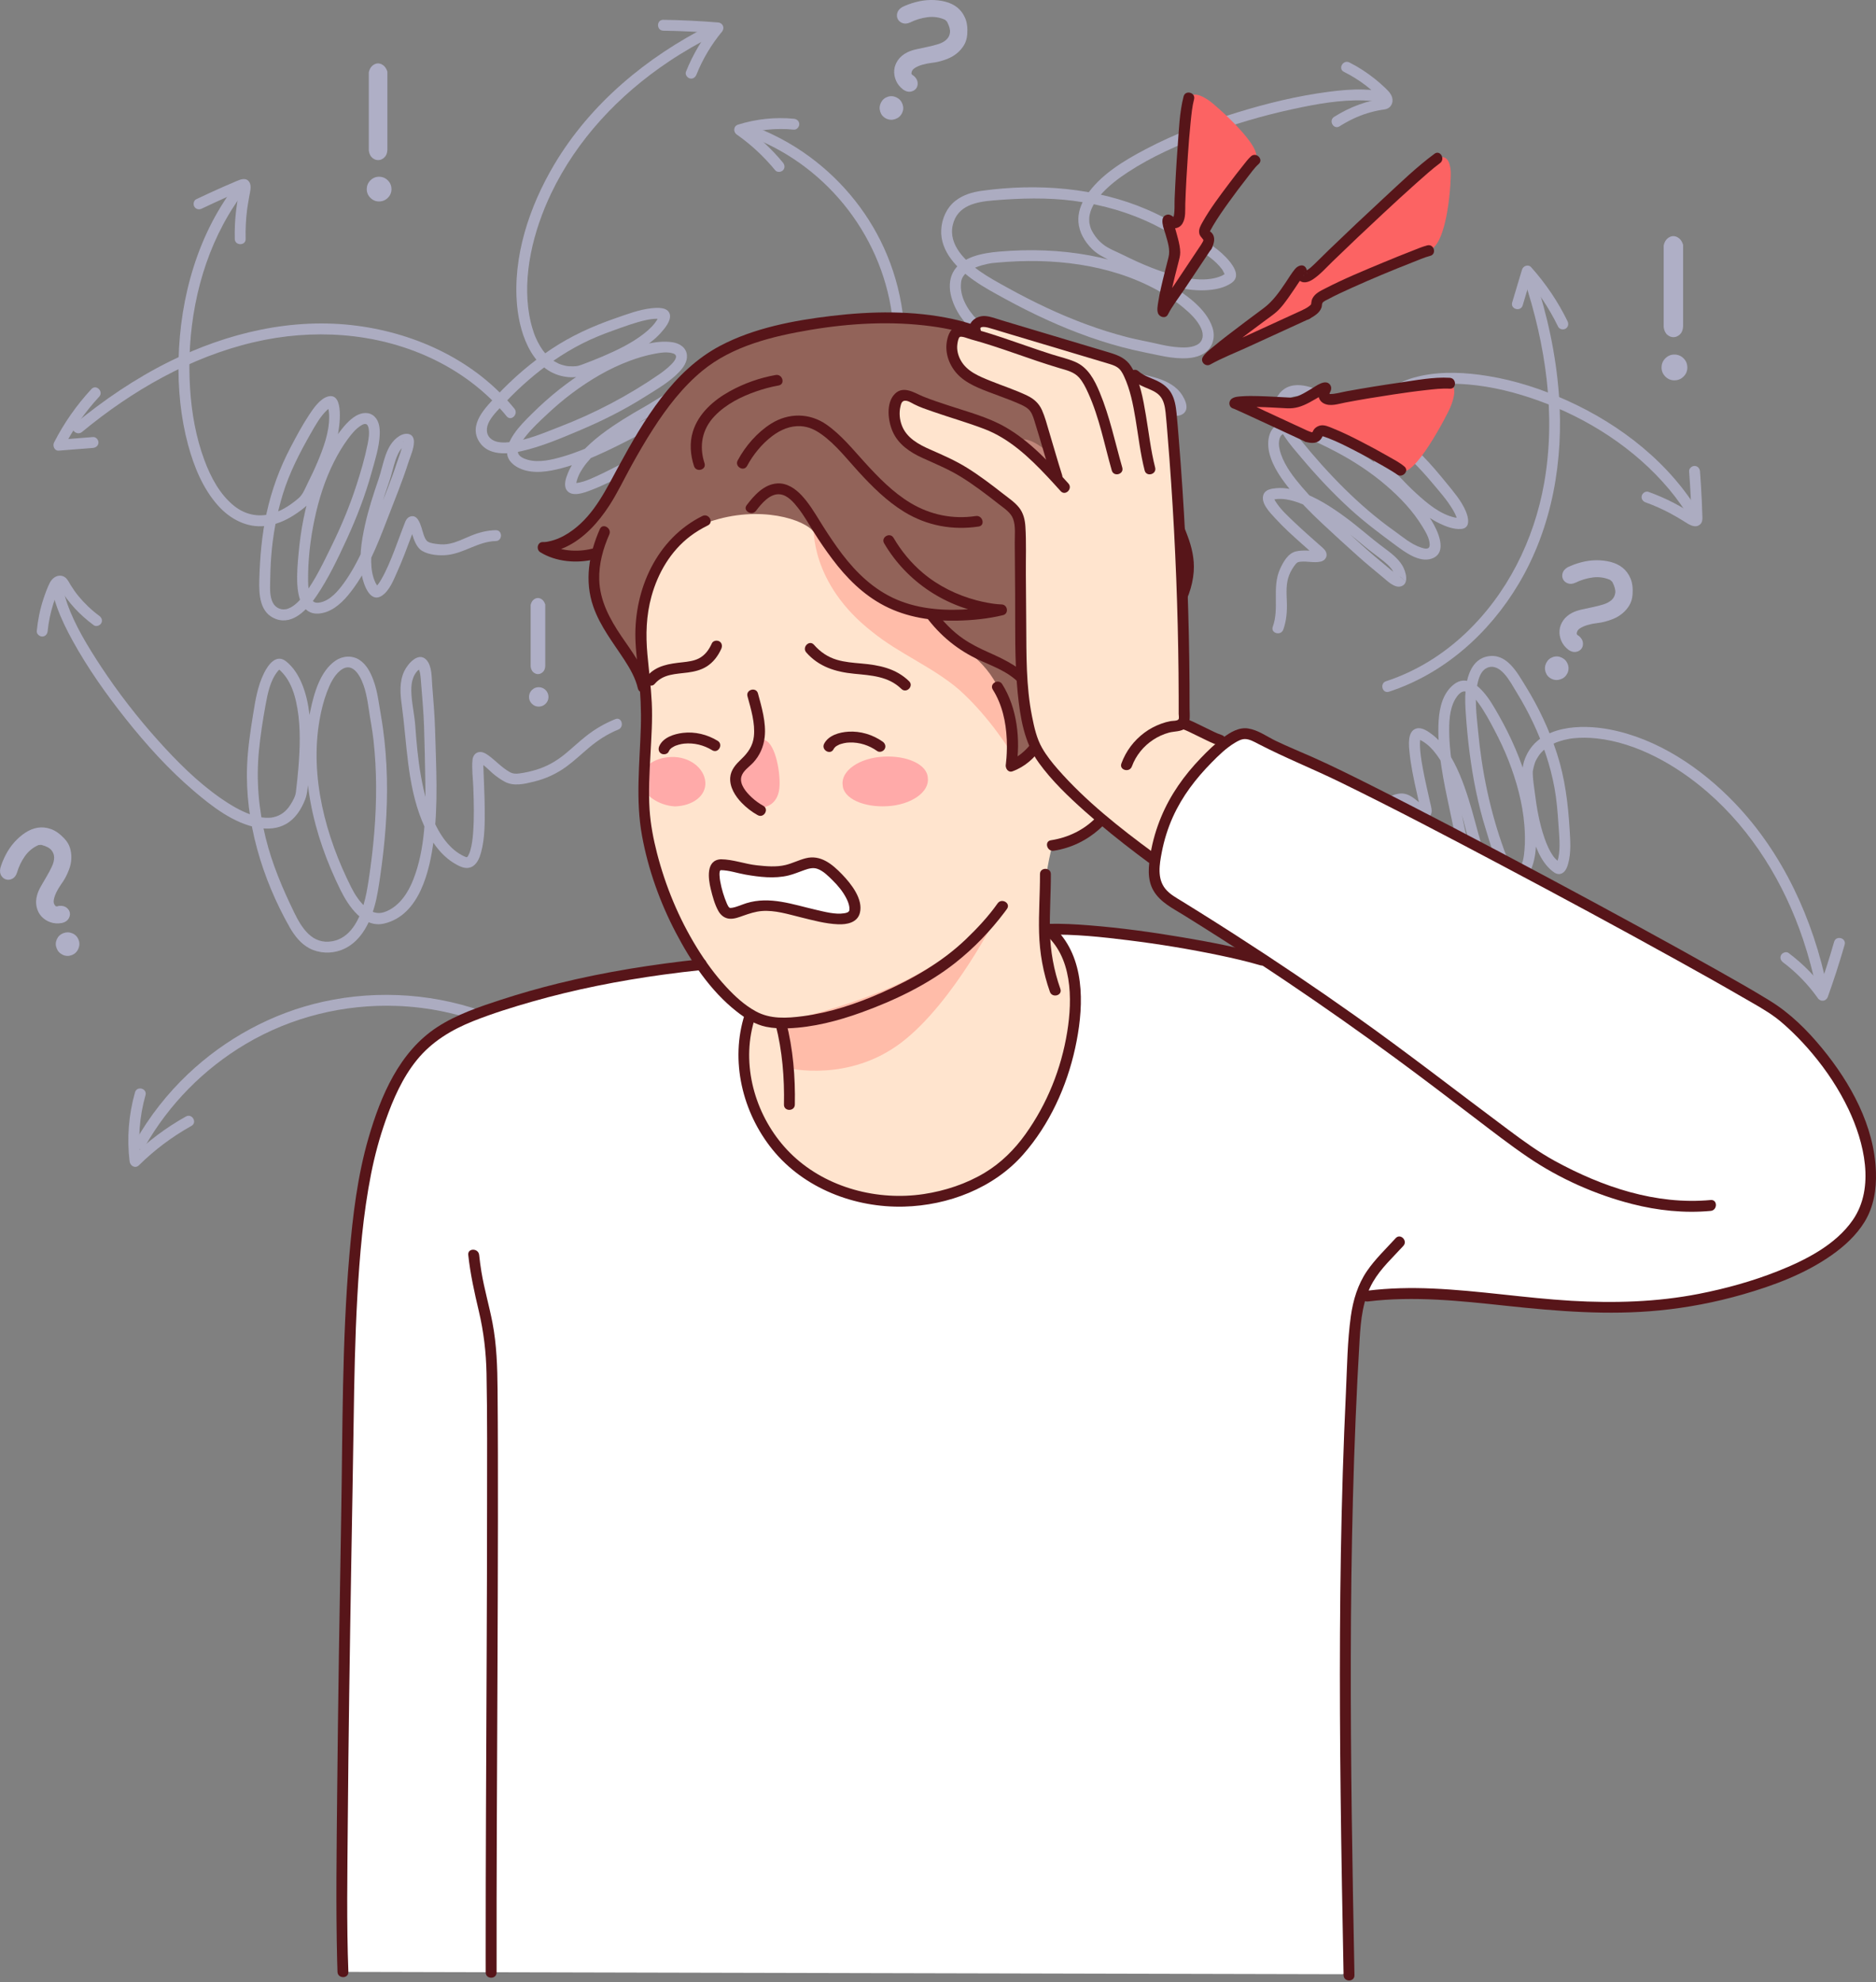 <svg xmlns="http://www.w3.org/2000/svg" xmlns:xlink="http://www.w3.org/1999/xlink" id="_x3C_Layer_x3E_" x="0px" y="0px" viewBox="0 0 1577.67 1666.96" style="enable-background:new 0 0 1577.67 1666.96;" xml:space="preserve"><rect x="0" y="0" width="1577.67" height="1666.96" fill="#808080" stroke="none"/><style type="text/css">	.st0{fill:#ACACC1;}	.st1{fill:#FC6363;}	.st2{fill:#571519;}	.st3{fill-rule:evenodd;clip-rule:evenodd;fill:#AFAFC6;}	.st4{fill:#FFFFFF;}	.st5{fill-rule:evenodd;clip-rule:evenodd;fill:#926359;}	.st6{fill-rule:evenodd;clip-rule:evenodd;fill:#FFE4CE;}	.st7{fill-rule:evenodd;clip-rule:evenodd;fill:#FFAAA9;}	.st8{fill-rule:evenodd;clip-rule:evenodd;fill:#FFBCA9;}	.st9{fill-rule:evenodd;clip-rule:evenodd;fill:#68423A;}	.st10{fill-rule:evenodd;clip-rule:evenodd;fill:#C1877B;}	.st11{fill:#FFE4CE;}</style><g>	<g>		<g>			<path class="st0" d="M44.17,490.91c-0.53,6.8,1.66,13.87,3.95,20.17c3.48,9.58,8.04,18.77,12.95,27.68    c12.81,23.24,28.25,45.06,44.75,65.81c17.16,21.59,35.84,42.3,56.84,60.24c15.44,13.19,34.05,27.81,54.67,31.29    c7.95,1.34,16.16,0.83,23.29-3.25c7.79-4.45,12.69-12.22,15.92-20.36c2.41-6.06,2.38-13.44,3.01-19.9    c0.82-8.33,1.41-16.69,1.6-25.07c0.4-17.4-0.43-36.02-7.14-52.31c-2.99-7.25-7.19-14.11-13.39-19.06    c-8.28-6.62-15.04,2.75-18.53,9.75c-5.53,11.09-7.39,23.32-9.34,35.44c-2.25,13.99-4.35,28.06-4.94,42.24    c-1.96,47.05,12.63,95.29,35.72,136.01c4.05,7.14,9.42,14.08,16.84,17.93c8.02,4.16,17.91,4.56,26.37,1.47    c15.63-5.72,23.82-21.47,28.14-36.59c2.34-8.17,3.56-16.59,4.78-24.98c2.02-13.86,3.63-27.78,4.64-41.75    c2.01-27.75,1.59-55.64-2.24-83.22c-1.04-7.53-2.44-15-3.63-22.5c-0.98-6.23-2.31-12.47-4.54-18.39    c-2.39-6.34-5.73-12.8-11.55-16.63c-6.12-4.03-14.13-3.49-20.1,0.55c-13.1,8.87-18.26,27.91-21.32,42.56    c-5.25,25.15-4.4,51.22,0.2,76.4c4.7,25.72,13.71,50.6,25.26,74.01c6.58,13.33,19.16,32.23,36.6,28.17    c29.9-6.96,38.48-44.47,41.76-70.31c3.84-30.3,2.04-61.36,1.19-91.8c-0.36-12.77-1.44-25.42-2.44-38.14    c-0.52-6.57-0.07-16.34-4.92-21.52c-6.73-7.17-15.68,3.51-18.5,9.34c-4.3,8.89-3.54,18.91-2.23,28.41    c4.49,32.6,4.42,66.29,16.91,97.28c5.97,14.81,14.94,29.54,29.44,37.3c4.36,2.34,9.05,4.12,13.58,1.14    c3.77-2.48,5.6-7.16,6.75-11.33c3.34-12.06,3.19-25.29,3.11-37.7c-0.08-11.7-0.8-23.37-1.14-35.06    c-0.04-1.43-0.02-2.86-0.04-4.29c-0.02-1.32,0.27-0.39-0.05-0.06c0.15-0.15-2.86,2.43-3.04,1.54c0,0.01,1.41,0.73,1.55,0.82    c3.35,2.09,6.12,5.19,9.09,7.76c3.15,2.72,6.64,5.26,10.31,7.25c7.79,4.23,16.69,1.97,24.86-0.02    c9.79-2.38,19.03-6.65,27.16-12.6c6.7-4.9,12.7-10.63,19.04-15.96c7.41-6.23,15.53-11.53,24.54-15.15    c5.39-2.17,3.04-11.02-2.43-8.82c-8.92,3.59-16.99,8.3-24.55,14.23c-6.38,5-12.2,10.67-18.52,15.74    c-6.89,5.53-14.63,9.89-23.09,12.49c-4.77,1.47-9.77,2.6-14.72,3.23c-2.98,0.39-5.37,0.25-8-1.23    c-6.73-3.79-11.68-9.49-17.87-13.98c-2.44-1.77-5.5-3.47-8.62-2.6c-2.92,0.81-4.47,3.55-4.75,6.39    c-0.74,7.67,0.42,15.77,0.7,23.44c0.47,12.61,0.78,25.29-0.18,37.89c-0.38,4.96-0.93,9.94-2.33,14.74    c-0.65,2.24-0.78,2.57-1.81,4.43c-0.63,1.13,0.16,0.18-0.84,1.08c-0.68,0.61-0.13,0.12-0.13,0.12c-0.78,0.59-0.45-0.1-0.05,0.08    c-0.75-0.35,0.11,0.06,0.11,0.06c0.03,0.03-1.38-0.27-0.58,0.04c0.42,0.16-1.66-0.66-2.05-0.84c-2.97-1.43-5.81-3.23-8.33-5.36    c-5.51-4.67-9.81-10.46-13.32-16.74c-7.85-14.08-11.86-30.15-14.65-45.92c-2.43-13.78-3.66-27.71-4.66-41.65    c-0.62-8.6-2.55-17.03-3.17-25.63c-0.31-4.34-0.34-8.77,0.85-12.98c0.5-1.78,1.19-3.44,2.17-5.01c0.59-0.94,1.23-1.8,1.98-2.62    c0.37-0.4,2.5-1.91,2.53-2.33c0.01-0.16-0.64-0.57-1.42-0.44c-0.76,0.13,0.1-0.77-0.14,0.13c-0.18,0.7,0.93,3.11,1.11,4.04    c0.64,3.34,0.83,6.75,1.09,10.13c0.9,11.73,2,23.39,2.39,35.16c0.51,15.61,0.79,31.24,1.05,46.85    c0.46,27.25-0.07,56.31-10.13,82.02c-4.25,10.85-11.22,21.66-22.25,26.51c-6.96,3.07-12.65,1.45-18.16-3.66    c-4.92-4.56-8.62-10.15-11.62-16.1c-21.63-42.84-35.22-93.25-26.72-141.34c1.39-7.83,3.31-15.63,6.12-23.08    c2.44-6.45,5.74-13.73,11.25-18.15c11.33-9.1,18.32,7.32,20.73,15.99c1.44,5.16,2.36,10.43,3.12,15.73    c1.28,8.96,3.08,17.8,4.08,26.8c2.88,25.8,2.75,51.87,0.65,77.73c-1.07,13.15-2.65,26.26-4.63,39.31    c-1.09,7.19-2.29,14.34-4.35,21.32c-3.87,13.13-11.29,27.97-26.1,30.72c-17.02,3.16-25.94-11.08-32.36-24.33    c-9.82-20.25-18.47-40.58-23.87-62.51c-5.9-23.9-8.06-48.43-5.72-72.95c1.25-13.1,3.3-26.2,5.66-39.15    c1.71-9.38,3.95-20.52,10.24-28.11c0.41-0.5,0.87-1.02,1.39-1.41c0.46-0.35-0.69-0.15-0.6-0.1c1.29,0.63,2.61,2.32,3.56,3.34    c2.22,2.4,4,5.16,5.51,8.05c3.52,6.7,5.4,14.22,6.66,21.64c2.77,16.41,2.14,33.42,0.79,49.94c-0.55,6.77-1.29,13.52-2.1,20.27    c-0.44,3.65-2.57,7.44-4.81,10.9c-3.42,5.29-7.93,8.82-14.08,10.16c-1.94,0.42-1.69,0.4-4.14,0.47c-1.77,0.05-3.54-0.05-5.3-0.26    c0.87,0.1-1.22-0.2-1.64-0.28c-0.98-0.19-1.96-0.4-2.93-0.65c-1.97-0.5-3.92-1.11-5.83-1.8c-8.1-2.93-16.64-8.01-24.21-13.26    c-19.87-13.78-37.26-31.25-53.34-49.21c-17.27-19.28-33.17-39.84-47.44-61.44C74.09,544,62.84,525.71,56.43,507.22    c-1.08-3.11-2.03-6.28-2.65-9.52c-0.14-0.71-0.26-1.42-0.36-2.13c-0.04-0.3,0.09,0.92,0.01-0.03c-0.03-0.35-0.07-0.7-0.1-1.05    c-0.07-1.19-0.1-2.38,0-3.57C53.78,485.04,44.62,485.07,44.17,490.91L44.17,490.91z"></path>		</g>		<g>			<path class="st0" d="M40.09,530.68c0.75-7.79,2.39-15.48,4.74-22.95c1.19-3.78,2.55-7.52,4.12-11.17    c0.21-0.48,1.81-3.01,1.73-3.28c0.01,0.05-1.28-0.39-1.26-0.41c-0.1,0.09,0.56,1.1,0.73,1.4c7.13,12.51,17.18,22.97,28.71,31.49    c1.99,1.47,5.11,0.33,6.26-1.64c1.36-2.33,0.35-4.79-1.64-6.26c-6.5-4.8-12.41-10.42-17.54-16.66c-2.42-2.95-4.6-6.09-6.59-9.34    c-2.05-3.37-3.67-7.29-8.13-7.74c-4.23-0.43-7.68,2.6-9.47,6.2c-2.1,4.25-3.74,8.83-5.23,13.32c-2.9,8.77-4.71,17.84-5.6,27.03    c-0.24,2.46,2.27,4.58,4.58,4.58C38.19,535.26,39.85,533.15,40.09,530.68L40.09,530.68z"></path>		</g>	</g>	<g>		<g>			<path class="st0" d="M200.46,152.71c-33.69,42.1-49.09,96.67-50.29,150.03c-0.54,23.92,1.76,48.2,8,71.34    c4.94,18.3,12.48,36.87,25.28,51.15c10.12,11.28,24.32,18.86,39.78,17.05c8.54-1,16.58-4.35,23.79-8.99    c4.35-2.8,8.84-6,12.5-9.68c1.8-1.81,2.78-4.29,3.95-6.54c1.6-3.07,3.16-6.16,4.69-9.27c6.43-13.14,12.48-26.83,15.74-41.14    c1.46-6.4,6.13-36.97-8.01-33.26c-6.83,1.79-12.44,10.2-16.05,15.65c-5.63,8.49-10.49,17.65-15.24,26.65    c-9.3,17.61-16.14,36.22-20.39,55.68c-4.05,18.5-5.59,37.15-6.15,56.03c-0.37,12.49,0.26,28.12,14.09,33.15    c14.44,5.25,26.72-8.68,33.91-19.26c10.09-14.84,18.06-31.62,25.55-47.88c8.35-18.14,15.56-36.84,20.88-56.1    c2.89-10.45,6.52-21.46,6.87-32.37c0.16-5.01-0.52-10.8-4.25-14.52c-4.42-4.41-10.88-3.7-15.86-0.71    c-5.64,3.38-10.02,8.67-13.94,13.85c-4.7,6.23-8.72,12.98-12.24,19.94c-8.39,16.57-14.13,34.46-17.8,52.64    c-1.88,9.34-3.19,18.8-4.08,28.29c-0.82,8.77-1.66,17.82-1.18,26.63c0.57,10.72,3.8,25.44,17.27,24.9    c10.37-0.42,18.92-7.66,25.28-15.26c15.44-18.44,24.56-41.82,33.09-64.03c6.07-15.8,12.58-31.44,17.72-47.58    c1.77-5.57,4.7-11.58,4.75-17.51c0.06-7.63-7.02-8.25-12.36-4.89c-11.77,7.41-13.12,23.71-17.23,35.72    c-4.4,12.83-8.62,25.72-11.56,38.97c-3.13,14.09-5.44,29.27-2.42,43.59c1.42,6.71,6.6,22.01,16.22,16.19    c6.73-4.07,10.39-13.88,13.43-20.66c4.18-9.34,7.8-18.93,11.35-28.52c1.17-3.15,2.29-6.32,3.55-9.44    c-0.19,0.47,0.36,0.01,0.15-0.32c-0.01-0.02,0.17-0.34,0.17-0.34c0.02-0.03,0.04-0.07,0.06-0.1c-1.02,1.62-2.77,1.78-5.27,0.47    c-0.01,0.99,1.8,5,2.34,6.7c1.58,5,3.69,11.43,8.46,14.28c5.86,3.5,14.65,4.15,21.25,3.42c14.31-1.59,26.01-11.38,40.64-11.69    c5.88-0.12,5.9-9.27,0-9.15c-7.29,0.16-14.15,1.9-20.86,4.67c-5.93,2.45-11.71,5.41-18.04,6.71c-3.19,0.65-6.53,0.73-9.76,0.32    c-2.52-0.32-6.43-0.69-8.61-2.17c-2.75-1.87-4.07-8.32-5.15-11.66c-1.33-4.1-3.67-11.22-9.47-9.34c-3.08,1-4.02,3.97-5.09,6.66    c-2.85,7.21-5.37,14.54-8.19,21.77c-3.25,8.32-6.61,16.75-11.11,24.48c-0.83,1.41-1.68,2.84-2.68,4.14    c0.36-0.47-2.42,2.74-1.53,1.7c-0.08,0.1-0.61,0.45-0.74,0.44c0.22,0.02,0.82-0.06,0.37-0.19c0.89,0.27,0.8-0.23,1.74,0.25    c-0.26-0.13,0.51,0.82,0.22,0.21c-0.6-1.28-1.57-2.43-2.19-3.72c-5.22-10.78-3.85-24.55-2-35.97    c2.09-12.92,5.68-25.56,9.74-37.98c1.68-5.15,3.6-10.24,5.15-15.43c1.82-6.11,3.06-12.54,5.76-18.35    c1.13-2.43,2.5-4.86,4.53-6.66c0.85-0.76,2.13-1.16,2.9-1.92c1.5-1.49-3.83-1.39-2.88-2.61c0.12-0.15-0.04,0.9-0.09,1.17    c-0.92,5.57-3.28,11.05-5.02,16.4c-4.9,15.06-10.99,29.69-16.65,44.47c-3.49,9.1-7.08,18.15-11.15,27    c-4.82,10.46-10.18,20.82-16.96,30.16c-4.83,6.65-11.56,14.68-20.13,16.26c-3.94,0.73-6.14-0.29-7.69-4.22    c-1.66-4.19-2.15-8.93-2.21-13.4c-0.24-17.42,1.81-35.23,5.39-52.27c3.52-16.76,8.75-33.3,16.49-48.6    c3.33-6.57,7.09-12.94,11.45-18.88c3.14-4.27,6.85-8.87,11.44-11.63c3.51-2.1,5.38-1.36,6.11,2.51    c0.84,4.42-0.01,9.28-0.89,13.63c-2.33,11.57-5.76,23.16-9.38,34.36c-5.63,17.39-12.7,34.27-20.73,50.68    c-6.81,13.89-13.69,28.61-23.03,41.03c-3.51,4.66-7.99,9.82-13.61,11.92c-5.27,1.96-10.75-0.32-13.12-5.39    c-2.31-4.94-2.17-10.87-2.06-16.19c0.15-7.14,0.32-14.29,0.84-21.42c1.33-18.03,4.55-35.95,9.85-53.25    c5.56-18.12,14.14-34.66,23.49-51.07c4-7.02,7.97-14.28,13.92-19.87c0.71-0.67,2.44-1.5,2.92-2.27c0.51-0.82-2.67-2.64-2.84-1.18    c-0.05,0.45,0.45,1.38,0.57,1.83c0.68,2.52,0.91,5.09,0.91,7.7c0.02,13.1-4.91,26.27-9.93,38.18    c-2.52,5.98-5.31,11.85-8.22,17.65c-2.13,4.25-3.9,9.28-7.54,12.41c-5.98,5.15-12.91,9.81-20.26,12.35    c-12.12,4.18-24.04,2.06-33.86-5.74c-12.16-9.66-19.84-24.3-25.16-38.65c-7.09-19.14-10.69-39.52-12-59.84    c-3.05-47.18,5.45-96.48,27.86-138.38c5.53-10.34,11.92-20.26,19.25-29.42C210.58,154.63,204.14,148.12,200.46,152.71    L200.46,152.71z"></path>		</g>		<g>			<path class="st0" d="M169.7,175.43c6.05-2.89,12.14-5.71,18.26-8.46c2.99-1.34,5.99-2.66,9-3.97c1.5-0.65,3.01-1.3,4.52-1.94    c0.92-0.4,2.75-1.47,3.53-1.46c-0.77-0.21-1.54-0.42-2.31-0.63c-0.03-0.03-0.05-0.06-0.08-0.09c-0.39-0.67-0.78-1.35-1.18-2.02    c0.24,0.7-0.24,3.23-0.43,4.44c-0.27,1.74-0.59,3.48-0.89,5.21c-0.68,3.86-1.24,7.74-1.69,11.64c-0.86,7.56-1.17,15.17-1,22.77    c0.13,5.88,9.29,5.9,9.15,0c-0.19-8.19,0.18-16.39,1.21-24.51c0.46-3.67,1.15-7.3,1.76-10.94c0.6-3.54,2.22-8.78,0.26-12.13    c-2.57-4.39-7.24-2.6-10.89-1.06c-3.71,1.57-7.4,3.16-11.09,4.79c-7.64,3.37-15.23,6.86-22.76,10.45    c-2.23,1.06-2.81,4.25-1.64,6.26C164.77,176.07,167.46,176.5,169.7,175.43L169.7,175.43z"></path>		</g>	</g>	<g>		<g>			<path class="st0" d="M596.8,21.23c-52.88,26.66-100.26,65.88-130.73,117.18c-20.84,35.1-35.12,77.55-31.18,118.83    c2.37,24.9,13.58,56.83,42.53,59.82c2.76,0.28,5.51,0.22,8.26-0.11c5.14-0.62,9.91-2.89,14.7-4.78    c13.27-5.23,26.5-10.99,38.56-18.67c5.95-3.79,11.8-8.09,16.55-13.35c3.25-3.6,9.18-10.49,7.82-15.84    c-1.62-6.34-10.71-5.64-15.65-5.08c-10.42,1.19-20.38,5.02-30.23,8.43c-19.13,6.62-37.3,14.86-54.16,26.15    c-16.51,11.05-31.74,24.11-45.31,38.6c-9.46,10.11-24.44,24.45-14.78,39.3c7.6,11.68,23.62,10.34,35.44,7.65    c16.78-3.82,33.21-10.82,49.01-17.5c18.87-7.97,37.24-17.16,54.56-28.11c9.79-6.19,20.97-12.53,28.99-21    c3.61-3.81,7.05-8.71,6.5-14.22c-0.65-6.38-6.24-9.83-12.1-10.72c-14.29-2.18-30.46,3.46-43.41,8.76    c-18.77,7.68-36.07,18.43-51.94,30.99c-7.98,6.32-15.57,13.14-22.8,20.3c-5.33,5.28-10.75,10.62-15,16.83    c-3.6,5.26-7.42,12.49-5.51,19.06c1.51,5.2,6.65,8.74,11.43,10.67c10.69,4.31,23.34,2.08,34.11-0.74    c12.91-3.38,25.33-8.62,37.39-14.26c10.08-4.71,19.92-9.92,29.85-14.94c9.91-5,19.81-10.01,29.44-15.53    c5.82-3.33,12.27-6.42,17.47-10.69c5.09-4.18,5.09-10.46-1.69-12.73c-8.42-2.82-17.21,1.06-24.4,5.29    c-6.44,3.8-12.65,7.94-19.16,11.62c-5.74,3.24-11.44,6.57-17.02,10.09c-12.83,8.07-25.69,17.07-35.81,28.47    c-4.45,5.01-8.36,10.5-10.89,16.74c-1.62,4-3.81,10.06-1.26,14.13c4.24,6.79,15.35,2.32,20.94,0.18    c10-3.82,19.59-8.7,29.06-13.65c3.89-2.03,7.75-4.1,11.63-6.14c1.18-0.62,2.37-1.21,3.55-1.82c0.24-0.12,0.49-0.23,0.73-0.35    c0.92-0.46-0.34,0.1-0.34,0.13c0-0.02,0.29-0.1,0.28-0.11c1.34,0.77-4.66-2.51-3.98-3.2c-0.54,0.55-0.78,2.32-1.12,3.12    c-0.66,1.54-1.4,3.05-2.07,4.59c-1.31,3-2.45,6.15-2.97,9.4c-1.23,7.66,5.39,15.24,10.74,19.92    c11.93,10.44,29.01,10.38,41.02,20.64c4.45,3.81,10.96-2.64,6.47-6.47c-6.16-5.27-13.09-8.67-20.73-11.27    c-6.42-2.19-13.07-3.97-18.63-8.03c-3.24-2.37-5.88-5.49-8.11-8.81c-1.72-2.56-2.09-3.52-1.27-6.5    c1.47-5.3,5.39-10.43,5.77-15.94c0.35-5.11-4.07-7.58-8.55-5.87c-2.39,0.92-4.65,2.26-6.9,3.45    c-8.07,4.26-16.12,8.57-24.35,12.51c-6.86,3.28-15.54,7.68-22.53,8.5c-0.82,0.1-1.87,0.05-1.89,0c-0.23-0.53,0.91,0.68,0.57,0.34    c-0.04-0.04,1.27,1.65,0.64,1c0.31,0.32-0.08,1.12,0.06,0.13c0.74-5.23,2.95-9.85,5.9-14.2c7.42-10.94,18.55-19.46,29.33-26.87    c10.11-6.96,20.76-12.99,31.42-19.05c6.97-3.96,13.38-9.3,20.88-12.25c3.4-1.34,6.02-1.45,9.55-1.2c0.34,0.1,0.68,0.2,1.02,0.31    c1.5,0.73,1.17-0.41-0.99-3.44c0.49,0.02-0.06-0.38,0.13-0.44c-0.81,0.24-2.41,1.93-3.16,2.41    c-14.21,9.19-29.6,16.73-44.68,24.34c-19.52,9.85-38.87,20.36-59.94,26.55c-9.38,2.76-20.39,5.54-30.1,2.84    c-2.89-0.8-7.88-2.81-8.16-6.29c-0.38-4.73,3.95-10.27,6.72-13.74c5.26-6.58,11.63-12.49,17.77-18.23    c6.68-6.24,13.62-12.21,20.94-17.68c14.86-11.11,31.15-20.82,48.59-27.28c6.57-2.43,13.33-4.48,20.22-5.79    c5.05-0.96,11.39-2.13,16.37-0.35c8.35,2.99-8.32,15.08-11.53,17.3c-26.36,18.22-54.62,33-84.52,44.52    c-13.05,5.03-26.96,11.13-41.02,12.68c-5.05,0.56-11.27,0.8-15.63-2.28c-5.31-3.74-4.85-10.23-1.93-15.35    c3.39-5.96,8.65-10.8,13.31-15.75c6.18-6.57,12.69-12.82,19.51-18.72c13.79-11.94,28.9-22.45,45.16-30.74    c8.46-4.31,17.25-7.84,26.19-11.02c9.07-3.23,18.29-6.76,27.71-8.79c2.96-0.64,5.94-1.06,8.97-1.07c0.61,0,2.89,0.57,3.38,0.33    c-0.48-1.02-0.95-2.05-1.43-3.07c-0.1,0.32-0.22,0.62-0.36,0.92c-0.45,0.45-0.71,1.43-1.02,1.99c-2.69,4.76-6.8,8.65-11.04,12.02    c-10.43,8.29-22.87,14.2-35.04,19.43c-5.37,2.31-10.83,4.43-16.3,6.49c-3.77,1.42-4.91,1.79-8.38,1.9    c-1.24,0.04-2.48,0-3.72-0.07c-0.31-0.02-2.19-0.24-0.95-0.07c-0.65-0.09-1.3-0.2-1.94-0.33c-1.1-0.23-2.19-0.51-3.26-0.85    c-0.56-0.18-1.11-0.38-1.66-0.58c-0.19-0.07-1.29-0.53-0.21-0.07c-0.32-0.14-0.65-0.28-0.96-0.44c-4.97-2.47-7.42-4.39-11.07-8.6    c-1.63-1.89-2.55-3.16-4.17-5.82c-1.56-2.56-2.92-5.24-4.09-8c0.29,0.69-0.38-0.97-0.47-1.2c-0.28-0.71-0.54-1.43-0.79-2.15    c-0.55-1.56-1.05-3.13-1.51-4.71c-0.94-3.27-1.69-6.6-2.29-9.95c-6.01-33.84,3.44-71.23,18.19-102.24    c21.64-45.48,57.2-83.18,98.84-111.05c12.59-8.43,25.74-15.99,39.27-22.81C606.68,26.48,602.05,18.58,596.8,21.23L596.8,21.23z"></path>		</g>		<g>			<path class="st0" d="M585.7,62.74c5.2-13,12.5-25.25,21.42-36.04c2.6-3.14,0.86-7.47-3.23-7.81c-15.33-1.25-30.7-2-46.08-2.23    c-5.89-0.09-5.89,9.06,0,9.15c15.38,0.24,30.75,0.98,46.08,2.23c-1.08-2.6-2.16-5.21-3.24-7.81c-10,12.1-17.94,25.51-23.77,40.08    c-0.92,2.29,1,5.03,3.19,5.63C582.68,66.65,584.77,65.04,585.7,62.74L585.7,62.74z"></path>		</g>	</g>	<g>		<path class="st0" d="M121.77,964.25c20.2-35.6,49.71-65.54,84.93-86.4c38.37-22.72,82.78-33.65,127.32-31.97   c26.45,1,52.56,6.53,77.2,16.19c5.48,2.15,7.86-6.69,2.43-8.83c-44.9-17.62-94.91-21.3-141.98-10.88   c-42.65,9.44-82.21,31.01-113.85,61.06c-17.3,16.43-32.17,35.44-43.94,56.19C110.96,964.76,118.87,969.38,121.77,964.25   L121.77,964.25z"></path>	</g>	<g>		<path class="st0" d="M113.54,918.51c-5.34,18.86-6.93,38.68-4.53,58.14c0.46,3.76,4.75,6.26,7.81,3.24   c13.18-13.01,28-24.11,44.18-33.13c5.14-2.87,0.53-10.77-4.62-7.9c-16.82,9.37-32.33,21.03-46.03,34.56   c2.6,1.08,5.21,2.16,7.81,3.23c-2.31-18.71-0.94-37.56,4.2-55.71C123.97,915.26,115.14,912.84,113.54,918.51L113.54,918.51z"></path>	</g>	<g>		<path class="st0" d="M432.6,343.61c-32.54-39.84-81.53-62.92-131.94-69.62c-54.34-7.22-109.1,5.73-157.8,29.86   c-28.83,14.28-55.57,32.45-80.36,52.91c-4.54,3.75,1.96,10.19,6.47,6.47c42.13-34.79,90.99-62.94,144.53-75.48   c49.07-11.49,101.76-8.37,147.84,12.86c25,11.52,47.34,28.11,64.78,49.47C429.85,354.64,436.29,348.13,432.6,343.61L432.6,343.61z   "></path>	</g>	<g>		<path class="st0" d="M78.23,367.51c-9.6,0.76-19.19,1.52-28.79,2.28c1.32,2.29,2.63,4.59,3.95,6.88   c7.98-15.67,18.03-30.16,29.99-43.05c4-4.31-2.45-10.8-6.47-6.47c-12.47,13.44-23.09,28.56-31.42,44.9   c-1.45,2.84,0.27,7.18,3.95,6.88c9.6-0.76,19.19-1.52,28.79-2.28c2.46-0.19,4.57-1.96,4.57-4.58   C82.8,369.76,80.7,367.31,78.23,367.51L78.23,367.51z"></path>	</g></g><g>	<g>		<g>			<path class="st0" d="M1167.11,79.22c-6.39-3.07-13.69-3.74-20.69-3.93c-9.81-0.27-19.65,0.66-29.37,1.94    c-26.04,3.43-51.72,9.66-76.79,17.4c-26.36,8.13-52.44,18-76.87,30.87c-18.35,9.66-38.33,21.6-49.99,39.32    c-4.22,6.41-7.11,14.14-6.48,21.91c0.7,8.67,5.14,16.23,11.16,22.35c4.54,4.63,10.06,7.24,15.78,10.18    c8.02,4.13,16.16,8.04,24.47,11.56c17.15,7.27,36.06,14,54.97,13.27c7.64-0.29,16.7-1.84,22.95-6.6c8-6.1-0.72-16.44-5.53-21.43    c-8.29-8.6-18.89-14.5-29.11-20.47c-11.93-6.97-24-13.79-36.7-19.28c-43.31-18.71-92.52-22.29-138.94-15.92    c-8.08,1.11-16.07,3.39-22.56,8.52c-7.35,5.82-11.37,15.01-11.85,24.27c-0.96,18.39,13.64,32.86,27.54,42.62    c8.33,5.85,17.39,10.7,26.31,15.58c11.35,6.2,22.91,12.04,34.68,17.41c23.46,10.69,47.79,19.58,72.92,25.43    c7.15,1.67,14.38,3.03,21.56,4.57c6.47,1.39,13.12,2.45,19.76,2.51c6.84,0.06,14.3-0.94,19.82-5.32    c6.14-4.88,7.92-13.1,5.55-20.42c-5.28-16.33-23.03-28.41-37.05-36.74c-20.28-12.05-43.13-19.74-66.26-24.04    c-25-4.64-50.64-5.39-75.94-3.23c-13.65,1.17-32.28,4.19-39.18,17.82c-6.37,12.59,0.47,29.06,8.31,39.29    c9.42,12.29,22.58,21.43,35.93,28.99c26.34,14.92,55.46,24.29,83.81,34.58c12.76,4.63,25.59,9.02,38.68,12.6    c6.99,1.91,14.59,5.36,21.97,4.82c3.4-0.25,6.68-1.93,7.61-5.45c1.01-3.83-1.28-8.54-3.24-11.71    c-4.67-7.55-12.61-11.76-20.84-14.38c-8.08-2.57-16.53-3.72-24.63-6.18c-7.14-2.17-14.26-4.36-21.47-6.3    c-17.81-4.81-36.21-8.62-54.71-9.03c-17.26-0.37-35.57,2.51-49.23,13.84c-3.91,3.25-7.46,7.26-6.08,12.71    c1.13,4.46,4.93,7.73,8.47,10.34c10.21,7.53,22.79,12.14,34.55,16.59c10.9,4.12,22,7.63,32.96,11.55    c0.71,0.25,1.42,0.52,2.12,0.78c0.31,0.11,0.61,0.24,0.92,0.36c0.73,0.29-0.5,0.2-0.06-0.02c0.03-0.02,0.5,0.22,0.51,0.25    c0.21,0.51,0-0.46-0.24-0.19c-1.4,1.61-0.85-3.37-0.17-3.47c-0.16,0.02-0.43,0.51-0.59,0.6c-0.64,0.37-1.24,0.92-1.89,1.32    c-6.88,4.26-14.25,7.08-20.47,12.44c-6.03,5.19-7.07,13.41-8.18,20.86c-1.52,10.21-1.19,20.43,1.27,30.47    c2.07,8.43,5.5,16.42,8.27,24.62c3.21,9.45,5.19,19.01,5.31,29.02c0.07,5.88,9.22,5.9,9.15,0c-0.12-9.77-1.77-19.37-4.73-28.68    c-2.48-7.82-5.74-15.38-8.06-23.26c-2.63-8.91-3.62-17.95-2.7-27.21c0.62-6.25,1.05-15.05,6.12-19.35    c5.61-4.75,12.45-7.19,18.62-11.01c2.56-1.58,5.47-3.63,6.24-6.73c0.73-2.96-0.81-5.83-3.35-7.34c-2.48-1.46-5.58-2.27-8.28-3.2    c-4.83-1.67-9.67-3.27-14.49-4.94c-11.8-4.07-23.64-8.28-34.91-13.69c-4.66-2.24-9.42-4.65-13.53-7.82    c-0.08-0.06-1.27-1.07-1.77-1.55c-0.3-0.29-0.6-0.6-0.89-0.9c-0.5-0.52-0.62-0.72-0.51-0.57c-0.24-0.35-1.08-1.78-0.83-1.37    c0.31,0.52-0.11-0.34-0.12-0.62c0.04,0.88,0.09,0.51,0.08-0.08c0,0.25-0.24,0.53,0.16-0.08c0.46-0.7-0.48,0.52,0.11-0.17    c0.55-0.64,1.19-1.21,1.81-1.77c2.78-2.56,5.95-4.62,9.32-6.32c6.78-3.42,14.48-5.14,22-5.84c17.17-1.61,34.54,1,51.27,4.77    c14.39,3.25,28.27,8.33,42.62,11.68c7.74,1.81,15.96,3,23.18,6.45c3.24,1.55,6.31,3.52,8.58,6.35c1.13,1.41,2.06,3.04,2.71,4.72    c0.1,0.27,0.48,1.84,0.67,1.85c-0.19-0.01,1.14-1.58,1.15-1.52c0.09,0.34-7.56-1.07-8.3-1.26c-3.29-0.87-6.53-1.94-9.81-2.87    c-12.1-3.4-24.02-7.22-35.85-11.46c-13.71-4.91-27.44-9.84-41.09-14.94c-12.91-4.82-25.64-10.15-37.86-16.52    c-12.68-6.61-25.21-14.3-35.2-24.65c-8.02-8.3-15.1-19.82-13.34-31.9c0.93-6.47,7.44-10.17,13.01-12.3    c2.94-1.13,5.99-1.97,9.07-2.62c3.5-0.74,4.57-0.78,8.51-1.14c45.41-4.11,93.64,0.9,134.19,23.1c7.66,4.2,15.29,9.11,21.72,14.47    c5.9,4.91,12.13,10.68,15.32,17.8c2.36,5.27,1.79,11.19-3.76,13.92c-5.31,2.61-12,2.25-17.71,1.72    c-5.21-0.48-10.33-1.55-15.42-2.73c-8.37-1.94-16.82-3.38-25.15-5.52c-23.35-6.01-46-14.54-67.82-24.75    c-11.1-5.19-22-10.8-32.72-16.72c-7.97-4.4-16.04-8.78-23.52-13.99c-12.18-8.49-26.51-22.2-22.85-38.63    c3.75-16.85,19.8-19.77,34.6-20.98c22.45-1.84,44.64-2.53,67.06,0.38c23.79,3.1,47.09,9.77,68.58,20.5    c11.37,5.68,22.38,12.12,33.29,18.63c8.47,5.06,17.25,10.67,23.2,18.74c0.73,0.99,1.46,3.4,2.35,4.08    c-0.15-0.12,1.62-0.74,0.48-0.67c-0.74,0.05-2.21,1.24-2.87,1.55c-3.1,1.46-6.55,2.34-9.93,2.82    c-7.89,1.11-16.06,0.15-23.79-1.49c-17.4-3.68-33.95-10.86-49.82-18.73c-5.47-2.72-12.35-5.27-17.02-9.08    c-3.34-2.72-5.74-5.59-7.73-8.8c-1.98-3.2-2.6-4.73-3.38-8.59c-0.18-0.87-0.08-0.42-0.07-0.4c-0.04-0.36-0.08-0.72-0.1-1.08    c-0.04-0.84-0.07-1.68-0.04-2.52c0.01-0.46,0.15-2.09,0.11-1.73c-0.03,0.26,0.27-1.52,0.41-2.1c1.51-6.5,5.51-12.32,10.26-17.45    c6.4-6.93,13.77-12.52,21.59-17.66c20.08-13.19,42.36-23.04,64.82-31.41c24.25-9.04,49.18-16.39,74.48-21.84    c19.42-4.18,39.46-7.85,59.42-7.17c1.71,0.06,3.43,0.16,5.13,0.32c2.26,0.21,1.55,0.1,3.87,0.52c1.31,0.24,2.62,0.53,3.91,0.91    c0.55,0.17,1.1,0.36,1.65,0.54c1.47,0.49-0.45-0.26,0.87,0.37C1167.78,89.66,1172.43,81.77,1167.11,79.22L1167.11,79.22z"></path>		</g>		<g>			<path class="st0" d="M1130.2,60.42c6.52,3.28,12.77,7.13,18.55,11.58c2.64,2.04,5.19,4.21,7.64,6.46    c1.39,1.27,2.76,2.57,4.08,3.92c0.41,0.42,0.83,1.14,1.26,1.51c0.12,0.14,0.19,0.3,0.22,0.48c0.08,0.59,0.35,0.17,0.8-1.27    c-0.26-0.3-3.54,0.5-4.13,0.61c-1.7,0.29-3.38,0.64-5.05,1.03c-3.53,0.83-7.01,1.87-10.42,3.11c-7.43,2.69-14.53,6.21-21.2,10.44    c-4.96,3.14-0.38,11.06,4.62,7.9c7.39-4.68,15.25-8.5,23.63-11.06c3.82-1.17,7.71-2.09,11.64-2.73c1.9-0.31,3.83-0.4,5.54-1.4    c2.13-1.24,3.47-3.48,3.67-5.91c0.38-4.61-2.77-7.92-5.84-10.88c-2.88-2.79-5.9-5.43-9.04-7.93    c-6.66-5.29-13.75-9.94-21.36-13.76C1129.57,49.88,1124.93,57.77,1130.2,60.42L1130.2,60.42z"></path>		</g>	</g>	<g>		<g>			<path class="st0" d="M1430.37,433.54c-25.33-43.65-67.2-76.37-112.78-96.88c-20.97-9.44-43.06-16.66-65.78-20.39    c-18.83-3.1-38.43-4.19-57.22-0.14c-14.3,3.08-28.51,9.81-36.84,22.3c-8.9,13.34-8.12,30.36-3.69,45.13    c0.71,2.36,1.5,4.71,2.4,7.01c1.08,2.76,3.28,4.81,5.22,7.01c4.44,5.05,8.98,10.02,13.69,14.82    c10.31,10.5,21.72,21.15,35.06,27.66c5.46,2.67,11.92,5.14,18.12,4.77c8.63-0.51,6.3-10.03,4.01-15.28    c-3.76-8.61-9.97-15.83-15.86-23.04c-6.47-7.93-13.03-15.81-20.21-23.11c-13.78-14-29.79-25.84-46.72-35.74    c-8.41-4.91-17.09-9.35-25.99-13.3c-7.11-3.16-14.43-6.59-21.89-8.83c-7.26-2.18-15.7-2.88-22.17,1.8    c-6,4.34-8.78,11.39-7.96,18.67c1.72,15.29,13.49,28.07,22.99,39.32c12.78,15.12,26.34,29.61,40.98,42.95    c12.03,10.96,24.95,20.6,38.01,30.26c7.76,5.73,19.81,14.72,30.09,11.27c14.47-4.85,5-24.06-0.13-32.37    c-18.92-30.66-50.49-53.15-82.28-68.92c-7.84-3.89-15.93-7.84-24.24-10.64c-5.52-1.85-11.68-3.22-17.5-2.48    c-12.62,1.6-14.75,15.22-12.19,25.59c2.91,11.79,10.56,22.24,18.08,31.5c8.13,10.01,17.27,19.17,26.68,27.97    c10.01,9.36,20.15,18.63,30.37,27.76c6.69,5.97,13.63,11.63,20.52,17.36c3.7,3.07,9.66,9.1,15.08,7.48    c7.2-2.14,3.91-12.71,1.33-17.16c-3.82-6.58-10.26-11.24-16.25-15.69c-10.74-7.99-20.65-17.01-31.43-24.96    c-12.01-8.85-24.93-17.23-39.19-21.96c-6.05-2.01-12.66-3.36-19.06-2.8c-4.25,0.37-9.68,1.04-11.19,5.78    c-2.23,6.98,5.66,14.79,9.8,19.35c7.02,7.73,14.82,14.75,22.61,21.69c3.04,2.71,6.12,5.39,9.15,8.12    c0.92,0.82,1.79,1.69,2.71,2.51c0.22,0.19,0.43,0.57,0.68,0.7c0.03,0.03,0.06,0.07,0.09,0.1c-1.56-1.55-1.09-3.37,1.4-5.45    c-0.07-0.03-1.19,0.12-1.19,0.12c-2.69-0.57-6.2-0.36-8.96-0.44c-2.97-0.08-6.22,0.04-9.11,0.77    c-6.49,1.63-10.58,9.09-13.12,14.71c-7.04,15.58-0.37,32.69-6.1,48.54c-2,5.55,6.83,7.94,8.82,2.43    c2.75-7.62,3.29-15.5,2.99-23.53c-0.28-7.5-0.85-15.07,1.95-22.22c1.28-3.26,3.24-6.63,5.48-9.34c1.42-1.72,2.31-1.85,4.57-2.03    c5.35-0.44,11.06,1.13,16.31-0.02c5.1-1.11,6.74-6.26,3.28-10.16c-1.51-1.7-3.35-3.16-5.05-4.67    c-6.58-5.84-13.2-11.64-19.58-17.71c-5.91-5.62-12.54-11.57-16.71-18.48c-0.36-0.6-0.71-1.2-1-1.84    c-0.27-0.59,0.08,0.49-0.22-0.7c-0.2-0.83-0.4,0.56-0.03-0.31c-0.85,1.97,0.83-0.66-0.34,1.18c0.5-0.78-0.97,0.98-0.87,0.78    c-0.01,0.03,0.44-0.28,0.45-0.26c0.07,0.24-1.33,0.29,0.5-0.03c1.03-0.18,2.02-0.39,3.07-0.47c2.78-0.22,5.6-0.05,8.34,0.44    c12.91,2.32,24.78,9.35,35.55,16.52c10.37,6.91,20.08,14.74,29.6,22.77c4.96,4.18,10.27,7.86,15.32,11.93    c2.62,2.11,5.29,4.38,7.36,7.05c1.93,2.5,2.46,4.75,3.17,7.69c0,0.32-0.01,0.63-0.01,0.95c4.05-1.5,5.12-2.46,3.19-2.88    c-0.18-0.22,13.89,11.7-0.57-0.31c-0.96-0.8-2.21-1.4-3.23-2.15c-2.21-1.65-4.26-3.49-6.39-5.23    c-7.15-5.86-14.18-11.82-21.04-18.03c-17.27-15.65-35.21-31.07-50.38-48.84c-6.97-8.17-14.1-17.32-17.64-27.59    c-1.28-3.71-2.2-7.79-1.51-11.68c0.84-4.76,3.16-6.08,7.91-5.89c4.54,0.18,9.08,1.54,13.3,3.17c8.95,3.44,17.67,7.68,26.15,12.14    c15.16,7.98,29.61,17.4,42.62,28.58c11.59,9.96,22.43,21.31,30.39,34.42c2.68,4.42,6.17,10.03,6.19,15.36    c0.02,4.42-3.88,3.5-7.11,2.45c-8.6-2.81-15.81-9.17-23.08-14.35c-14.89-10.6-28.73-22.62-41.72-35.47    c-12.79-12.66-24.8-26.12-36.13-40.1c-3.94-4.86-7.6-10.03-10.37-15.66c-2.45-4.95-4.9-11.73-1.86-16.95    c3.68-6.34,11.36-5.4,17.36-3.59c6.72,2.03,13.3,5.07,19.71,7.91c16.23,7.21,31.78,16.02,46.17,26.44    c14.72,10.67,27.48,23.35,39.13,37.27c5.96,7.12,12.35,14.23,17.12,22.23c1.53,2.57,3.01,5.3,3.83,8.19    c0.04,0.12,0.22,1.38,0.38,1.56c-0.36-0.43,3.36-1.63,1.25-2.3c-1.02-0.33-2.34-0.23-3.43-0.46    c-12.44-2.71-23.28-11.88-32.44-20.24c-5.03-4.58-9.82-9.42-14.46-14.38c-3.81-4.07-7.26-8.65-11.25-12.52    c-0.5-0.48-1.01-1.67-0.18,0.09c-0.18-0.39-0.36-0.88-0.49-1.3c-0.33-1.08-0.77-2.13-1.12-3.2c-0.74-2.23-1.4-4.49-1.95-6.77    c-0.91-3.71-1.47-7-1.69-10.66c-0.37-6.24,0.43-12.5,2.5-17.4c4.66-11.05,14.58-17.73,25.73-21.46c15.05-5.04,31.23-5.38,47-4.02    c19.81,1.71,39.37,6.64,58.06,13.33c41.99,15.04,81.43,40.28,110.25,74.56c7.07,8.42,13.39,17.44,18.9,26.95    C1425.43,443.25,1433.34,438.65,1430.37,433.54L1430.37,433.54z"></path>		</g>		<g>			<path class="st0" d="M1420.5,396.38c0.52,6.82,0.96,13.64,1.3,20.48c0.17,3.34,0.32,6.69,0.45,10.04    c0.07,1.67,0.12,3.35,0.18,5.02c0.02,0.84,0.05,1.67,0.08,2.51c0.01,0.42,0.03,0.84,0.04,1.26c-0.06,1.04,0.16,0.67,0.64-1.12    c0.67-0.39,1.35-0.78,2.02-1.18c1.65,0.41,1.9,0.38,0.75-0.1c-0.46-0.23-0.92-0.46-1.37-0.7c-0.91-0.48-1.8-0.99-2.69-1.5    c-1.56-0.9-3.09-1.85-4.63-2.78c-3.19-1.92-6.43-3.76-9.74-5.47c-6.85-3.55-13.95-6.61-21.2-9.23c-2.32-0.84-5.01,0.95-5.63,3.2    c-0.7,2.54,0.86,4.79,3.2,5.63c7.12,2.57,14.04,5.64,20.72,9.2c3.4,1.81,6.71,3.78,10.01,5.77c3.06,1.84,7.1,4.95,10.77,5.12    c2.12,0.1,4.18-0.9,5.31-2.72c1.1-1.77,1-3.8,0.94-5.8c-0.12-4.19-0.28-8.37-0.47-12.55c-0.38-8.37-0.89-16.73-1.52-25.08    c-0.19-2.46-1.97-4.57-4.58-4.57C1422.74,391.81,1420.31,393.9,1420.5,396.38L1420.5,396.38z"></path>		</g>	</g>	<g>		<g>			<path class="st0" d="M1536.72,830.79c-11.85-57.58-37.07-113.1-78.1-155.8c-28.1-29.24-64.77-53.98-105.18-61.64    c-23.78-4.51-57.93-3.51-69.88,22.02c-3.15,6.73-3.9,13.26-3.16,20.61c1.4,13.98,3.23,28.01,6.78,41.63    c3.19,12.25,7.89,26.34,18.02,34.68c2.46,2.03,5.21,3.67,8.4,2.08c3.01-1.51,4.32-5.03,5.17-8.08    c2.63-9.44,1.83-19.47,1.24-29.11c-1.32-21.61-3.92-42.73-10.6-63.41c-6.42-19.88-15.42-39-26.41-56.75    c-7.03-11.36-15.69-27.89-31.66-25.14c-13.74,2.37-17.86,17.31-18.86,29.24c-0.53,6.37-0.2,12.73,0.23,19.1    c0.75,10.98,1.78,21.94,3.2,32.86c2.83,21.75,7.07,43.32,13.62,64.28c3.39,10.87,6.52,23.07,12.55,32.82    c2.85,4.61,6.95,9.43,12.72,9.94c6.19,0.55,10.56-3.96,12.84-9.25c5.55-12.9,4.49-29.39,2.88-42.91    c-2.4-20.1-8.14-39.61-16.05-58.21c-4.14-9.73-8.88-19.19-14.11-28.38c-3.84-6.76-7.73-13.65-12.9-19.51    c-4.26-4.83-10.21-10.02-17.08-9.57c-5.43,0.36-10.12,4.72-13.13,8.93c-6.64,9.31-7.62,22.13-7.63,33.18    c-0.02,13.2,1.79,26.4,4.07,39.37c1.92,10.93,4.38,21.75,6.62,32.62c2.32,11.22,4.65,22.44,7.6,33.51    c1.7,6.36,2.75,13.85,6.02,19.64c1.3,2.32,3.31,4.42,6.17,4.42c3.83,0,6.09-3.73,7.44-6.81c3.59-8.19,1.25-17.5-1.25-25.66    c-4.04-13.18-7.15-26.62-11.32-39.77c-4.35-13.74-9.58-27.69-17.6-39.75c-3.57-5.37-7.71-10.39-12.87-14.31    c-3.41-2.59-8.68-6.35-13.26-5.09c-7.96,2.19-6.43,14.48-5.81,20.53c1.14,11,3.46,21.88,5.86,32.66    c0.93,4.2,1.92,8.39,2.84,12.59c0.26,1.2,0.5,2.41,0.74,3.62c0.19,0.93,0.35-0.5-0.01-0.11c3.3-3.62,5.56-1.82,2.38-4.14    c-5.03-3.66-9.81-9.08-16.21-10.28c-7.03-1.31-16.04,3.81-21.36,7.91c-11.64,8.97-16,24.13-28.28,32.5    c-4.83,3.3-0.26,11.23,4.62,7.9c6.17-4.21,11.02-9.47,15.25-15.58c3.66-5.28,6.81-10.97,11.48-15.46    c2.44-2.34,5.23-4.22,8.29-5.66c2.33-1.1,6.14-3.18,8.84-2.49c2.27,0.57,4.82,2.72,6.63,4.16c2.39,1.91,4.67,4.13,7.3,5.71    c4.4,2.63,10.4,1.4,10.2-4.71c-0.08-2.51-0.9-5.13-1.44-7.56c-2.01-8.99-4.11-17.95-5.81-27c-0.87-4.66-1.68-9.34-2.17-14.05    c-0.21-1.97-0.37-3.95-0.42-5.94c-0.02-0.86-0.03-1.73,0-2.59c0.01-0.42,0.25-2.78,0.1-1.88c0.1-0.6,0.23-1.19,0.4-1.78    c0.23-0.79,0.18,0.59,0-0.04c0,0,0.22-0.43,0.28-0.46c-0.74,0.45-0.25,0.71-1.27,0.99c-0.83,0.23-1.51-0.38-0.36,0.2    c4.72,2.39,8.49,5.33,11.96,9.36c8.34,9.7,13.55,22.2,17.82,34.12c4.06,11.32,7.21,22.93,10.14,34.58    c1.89,7.53,4.85,14.8,6.39,22.42c0.69,3.42,1.07,7.21-0.09,10.58c-0.27,0.79-1.25,1.91-1.36,2.67c-0.05,0.06-0.09,0.11-0.14,0.17    c-0.97,1.13,0.27,1.05,3.71-0.26c0.35-1.03,0.52,2.51,0.09-0.32c-0.06-0.41-0.54-1.21-0.67-1.57    c-2.45-6.43-3.87-13.57-5.55-20.22c-2.56-10.14-4.67-20.39-6.78-30.63c-4.41-21.37-9.5-42.75-10.03-64.68    c-0.23-9.81-0.07-21.19,5.02-29.93c1.5-2.58,4.62-6.81,8.01-6.48c4.67,0.45,9.3,6.74,11.8,10.19    c4.96,6.82,9.02,14.47,12.96,21.91c4.44,8.39,8.52,16.98,11.99,25.82c6.82,17.42,11.89,35.86,13.39,54.55    c0.55,6.83,0.7,13.74,0.1,20.57c-0.42,4.77-0.96,11.18-4.03,15.1c-2.25,2.88-4.33,1-6.42-1.59c-3.15-3.92-5.14-8.95-6.83-13.64    c-11.67-32.21-18.61-65.72-21.77-99.8c-1.22-13.21-3.37-27.79-0.18-40.91c1.11-4.54,3.07-9.9,7.65-11.99    c5.76-2.63,10.88,0.84,14.65,5.07c4.25,4.77,7.37,10.66,10.68,16.08c4.97,8.12,9.5,16.51,13.56,25.11    c8.19,17.34,14.46,35.72,17.9,54.61c1.83,10.02,2.67,20.17,3.32,30.33c0.61,9.33,1.83,19.18-0.03,28.44    c-0.29,1.43-0.88,2.84-1.13,4.26c-0.04,0.25-0.51,0.96-0.49,1.04c-0.39-1.32,3.91,1.11,2.64-0.8c-1.27-1.91-3.59-3.38-4.99-5.32    c-3.5-4.85-5.92-10.45-7.85-16.08c-4.23-12.36-6.49-25.4-8.08-38.34c-0.64-5.17-1.55-10.54-1.66-15.75    c-0.04-2.06,0.04-1.61,0.35-3.23c0.24-1.25,0.53-2.49,0.9-3.71c0.87-2.91,0.97-3.17,2.56-5.92c0.6-1.03,1.26-2.02,1.96-2.98    c0.13-0.18,0.54-0.67-0.09,0.12c0.21-0.27,0.42-0.53,0.64-0.79c0.41-0.47,0.82-0.94,1.25-1.39c0.83-0.87,1.71-1.68,2.62-2.47    c1.22-1.06,0.57-0.56,2.28-1.71c2.11-1.43,4.36-2.63,6.69-3.65c-0.38,0.17,0.32-0.14,1.01-0.4c0.6-0.22,1.2-0.45,1.81-0.65    c1.38-0.47,2.77-0.87,4.18-1.23c1.33-0.34,2.67-0.63,4.02-0.88c2.05-0.38,2.36-0.42,3.86-0.58c6.55-0.69,13.16-0.58,19.7,0.12    c33.85,3.63,67.16,22.56,92.99,44.93c37.87,32.79,64.67,76.78,80.56,124.02c4.77,14.19,8.59,28.69,11.61,43.35    C1529.08,838.98,1537.9,836.54,1536.72,830.79L1536.72,830.79z"></path>		</g>		<g>			<path class="st0" d="M1499.56,809.26c11.2,8.42,21.12,18.67,29.21,30.1c2.33,3.3,6.98,2.74,8.36-1.09    c5.21-14.47,9.93-29.11,14.17-43.9c1.63-5.67-7.2-8.09-8.83-2.43c-4.24,14.79-8.97,29.42-14.17,43.9    c2.79-0.36,5.58-0.73,8.36-1.09c-9.07-12.81-19.95-23.96-32.49-33.38c-1.98-1.49-5.11-0.32-6.26,1.64    C1496.55,805.34,1497.58,807.77,1499.56,809.26L1499.56,809.26z"></path>		</g>	</g>	<g>		<path class="st0" d="M626.65,113.4c65.73,22.97,114.06,82.14,123.5,151.1c2.78,20.3,2.2,41.08-1.72,61.18   c-1.12,5.75,7.69,8.21,8.82,2.43c7.42-38.01,3.6-77.96-11.29-113.75c-13.67-32.87-36.24-61.22-64.83-82.37   c-15.85-11.73-33.45-20.91-52.05-27.42C623.51,102.63,621.12,111.46,626.65,113.4L626.65,113.4z"></path>	</g>	<g>		<path class="st0" d="M667.57,99.86c-15.75-1.51-31.76,0.2-46.86,4.93c-3.94,1.23-4.29,6.12-1.09,8.36   c12.11,8.49,22.95,18.66,32.35,30.07c1.57,1.91,4.84,1.63,6.47,0c1.89-1.89,1.58-4.56,0-6.47c-9.91-12.03-21.44-22.56-34.2-31.5   c-0.37,2.79-0.73,5.58-1.09,8.36c14.41-4.51,29.4-6.04,44.43-4.6c2.46,0.24,4.58-2.27,4.58-4.58   C672.15,101.76,670.04,100.09,667.57,99.86L667.57,99.86z"></path>	</g>	<g>		<path class="st0" d="M1168.08,581.66c46.34-15.1,84.26-49.08,109-90.59c28.44-47.71,38.02-104.04,33.96-158.99   c-2.51-34.01-9.86-67.51-20.58-99.84c-1.84-5.56-10.68-3.18-8.82,2.43c18.21,54.91,27.16,114.35,16.92,171.79   c-8.52,47.83-30.96,93.02-66.54,126.48c-18.98,17.85-41.54,31.8-66.36,39.89C1160.08,574.66,1162.46,583.49,1168.08,581.66   L1168.08,581.66z"></path>	</g>	<g>		<path class="st0" d="M1280.54,256.78c2.76-9.22,5.52-18.44,8.28-27.66c-2.55,0.67-5.1,1.35-7.65,2.02   c11.72,13.1,21.49,27.8,29.19,43.6c1.08,2.22,4.24,2.82,6.26,1.64c2.27-1.33,2.73-4.03,1.64-6.26   c-8.03-16.5-18.39-31.77-30.62-45.45c-2.37-2.65-6.71-1.12-7.65,2.02c-2.76,9.22-5.52,18.44-8.28,27.66   C1270.02,260,1278.85,262.41,1280.54,256.78L1280.54,256.78z"></path>	</g></g><g>	<path class="st1" d="M1219.14,322.14l-29.92,2.55l-23.78,3.35c0,0-33.9,5.93-38.84,6.68c-0.89,0.67-11.1,3.43-13.25-1.86  c-1.14-1.18,2.21-6.35,1.33-6.96c-0.88-0.61-19.23,10.27-20.96,10.97c-1.73,0.7-2.03,2.7-16.31,1.5  c-14.29-1.2-35.05-1.57-38.94,0.54c2.53,1,17.39,8.01,17.39,8.01s42.68,21.17,47.73,21.07c6.13-0.12,2.7-5.67,8.75-5.98  c11.77,3.22,30.17,13.32,30.17,13.32s33,17.46,35.27,20.09c10.85,8.65,39.63-47.31,41.92-52.88  C1223.79,332.62,1224.64,324.58,1219.14,322.14z"></path>	<g>		<path class="st2" d="M1219.2,317.7c-13.84-0.81-28.33,2.07-41.96,4.03c-15.03,2.16-30.04,4.59-44.98,7.32   c-4.51,0.83-9.38,2.39-13.95,2.26c-0.27-0.01-0.58-0.21-0.85-0.2c-0.85,0.05,0.25-0.14,0.07,0.1c-0.01,0.01,0.38,0.58,0.37,0.56   c0.37,0.65,0-0.01,0.01-0.03c-0.2,0.41,0.21-0.77,0.31-1.08c0.12-0.37,0.5-1.32,0.14-0.44c0.27-0.67,0.66-1.27,0.88-1.97   c0.51-1.67,0.35-3.35-0.71-4.77c-3.95-5.25-12.29,1.5-16.12,3.74c-5.55,3.24-11.67,7.38-17.97,7.08   c-8.76-0.41-17.51-1.01-26.28-1.22c-4.46-0.11-8.95-0.18-13.41,0.14c-2.79,0.2-6.33,0.3-8.73,1.96c-3.22,2.23-2.82,7.14,1.09,8.36   c1.5,0.47,0.52,0.15,1.79,0.71c1.62,0.71,3.24,1.44,4.86,2.17c5.18,2.35,10.34,4.74,15.5,7.14c12.63,5.86,25.24,11.75,37.89,17.55   c5.32,2.44,9.97-5.45,4.62-7.9c-12.97-5.95-25.89-11.99-38.84-17.99c-7.59-3.52-15.36-8-23.38-10.5c0.37,2.79,0.73,5.57,1.09,8.36   c0.71-0.49-0.12-0.08,0.08-0.09c0.43-0.03,0.95-0.25,1.39-0.34c0.73-0.15,2.63-0.29,3.97-0.36c3.88-0.2,7.76-0.15,11.64-0.07   c8.15,0.18,16.29,0.68,24.43,1.11c7.11,0.38,12.62-1.5,18.91-4.84c3.31-1.76,6.53-3.71,9.78-5.59c1.18-0.68,2.37-1.37,3.59-1.99   c0.84-0.42,0.65-0.19,0.69-0.31c0.04-0.01,0.09-0.02,0.13-0.04c1.24-0.3,0.47-1.14-2.3-2.52c-2.15-0.66-2.92-1.58-2.31-2.75   c0.16-0.36,0.16-0.36-0.02,0.01c-1.3,1.34-1.83,5.06-1.81,6.78c0.04,3.05,1.72,5.72,4.41,7.13c5.47,2.87,12.22,0.42,17.9-0.67   c13.5-2.59,27.08-4.77,40.67-6.83c9.16-1.38,18.33-2.68,27.54-3.69c6.55-0.72,13.28-1.56,19.88-1.17   C1225.09,327.2,1225.07,318.05,1219.2,317.7L1219.2,317.7z"></path>	</g>	<g>		<path class="st2" d="M1098.26,371.58c4.65,1.38,9.97,1.58,13-2.9c1.07-1.58,0.38-2.19,2.25-1.5c1.25,0.46,2.52,0.87,3.76,1.35   c7.51,2.91,14.75,6.6,21.91,10.27c7.73,3.96,15.38,8.09,22.93,12.4c2.85,1.62,5.69,3.27,8.48,4.99c0.98,0.6,1.96,1.21,2.92,1.84   c0.7,0.47,2,1.51,1.1,0.75c4.47,3.78,10.97-2.66,6.47-6.47c-3.99-3.38-8.86-5.86-13.37-8.45c-7.86-4.51-15.85-8.83-23.91-12.96   c-7.59-3.89-15.27-7.67-23.2-10.84c-3.02-1.21-6.53-2.86-9.84-2.34c-2.62,0.41-5.61,2.27-6.57,4.89   c-0.23,0.61-1.04,1.22,0.02,0.71c-0.96,0.45-2.62-0.31-3.5-0.57C1095.03,361.08,1092.62,369.91,1098.26,371.58L1098.26,371.58z"></path>	</g></g><g>	<path class="st1" d="M1208.56,133.22l-32.09,27.88l-24.8,22.9c0,0-34.74,33.29-39.87,38.08c-0.64,1.16-10.58,11.73-15.8,10.68  c-1.9,0.35-0.92-5.5-2.22-5.07c-1.3,0.43-16.02,22.74-17.58,24.66c-1.56,1.92-0.82,3.3-17.44,15.26  c-16.61,11.96-40.03,30.12-43.26,34.74c3.36-1.67,23.72-10.9,23.72-10.9s59.01-25.91,64.6-30.43c6.79-5.49-0.01-5.55,6.6-11.08  c14.88-8.61,40.83-19.23,40.83-19.23s46.21-19.43,50.15-19.96c16.75-4.76,19.08-61.48,18.66-66.62  C1219.35,134.97,1216,129.73,1208.56,133.22z"></path>	<g>		<path class="st2" d="M1206.39,129.29c-15.1,11.16-28.78,24.44-42.54,37.16c-15.46,14.29-30.77,28.75-45.93,43.36   c-4.09,3.94-8.07,8-12.17,11.94c-2.03,1.95-4.12,3.95-6.52,5.45c-0.71,0.45-1.58,0.79-1.83,1c0.05-0.04-0.76,0.2-0.75,0.19   c0.09-0.43,1.45,0.15,1.28,0.08c0.19,0.07,1.28,0.91,0.73,0.41c0.52,0.47,0.63,0.7,0.34,0.34c1.51,1.9-0.22,0.05,0.15,0.18   c-0.15-0.06,0.12-1.65,0.04,0.48c0.05-1.22-0.05-2.68-0.52-3.79c-2-4.71-7.03-2.99-9.54,0.04c-2.91,3.52-5.29,7.5-7.82,11.29   c-5.51,8.25-11.02,16.05-18.68,21.76c-10.04,7.49-20.11,14.94-30.03,22.6c-4.58,3.54-9.15,7.1-13.56,10.85   c-2.61,2.22-5.79,4.61-7.52,7.64c-2.29,4.01,2.27,8.48,6.26,6.26c9.87-5.5,20.66-9.7,30.92-14.39   c17.46-7.99,34.93-15.95,52.37-23.99c5.34-2.46,0.7-10.35-4.62-7.9c-17.44,8.04-34.91,16-52.37,23.99   c-10.26,4.7-21.05,8.9-30.92,14.4c2.08,2.09,4.17,4.17,6.26,6.26c0.6-1.06-0.19,0.14,0.21-0.32c0.43-0.49,0.89-0.95,1.35-1.4   c1.29-1.27,2.67-2.47,4.04-3.65c3.89-3.34,7.93-6.51,11.97-9.66c8.93-6.95,18.03-13.68,27.11-20.44c3.11-2.32,6.4-4.53,9.32-7.09   c4-3.5,7.2-7.98,10.28-12.27c3.26-4.55,6.29-9.26,9.42-13.9c0.89-1.32,2.39-3.45,2.87-4.05c0.3-0.38,0.79-1.29,0.58-0.68   c-0.96,2.8-6.23-6.08-6.58-2.3c-0.25,2.74,1.29,5.97,3.65,7.36c3.54,2.08,7.73,0.27,10.8-1.79c5.99-4.03,10.84-9.62,16.01-14.63   c14.08-13.66,28.35-27.15,42.71-40.52c9.15-8.52,18.36-17,27.69-25.32c6.43-5.73,14.01-12.51,20.16-17.05   C1215.69,133.73,1211.14,125.79,1206.39,129.29L1206.39,129.29z"></path>	</g>	<g>		<path class="st2" d="M1101.09,268.15c4-2.23,8.9-5.07,10.33-9.76c0.39-1.29,0.13-2.7,0.86-3.81c0.83-1.26,2.99-2.09,4.3-2.8   c6.71-3.61,13.66-6.78,20.6-9.91c16.56-7.46,33.35-14.47,50.27-21.1c5-1.96,10.08-4.25,15.3-5.61c5.69-1.48,3.28-10.3-2.43-8.82   c-4.36,1.13-8.6,3-12.79,4.62c-8.05,3.12-16.04,6.37-24.02,9.68c-16.57,6.88-33.27,13.77-49.23,22.01   c-3.94,2.03-8.26,4.03-10.44,8.13c-0.8,1.5-0.97,2.86-1.17,4.51c-0.12,0.96,0.17,0.23-0.04,0.54c-1.12,1.61-4.15,3.3-6.17,4.42   C1091.32,263.11,1095.93,271.02,1101.09,268.15L1101.09,268.15z"></path>	</g></g><g>	<path class="st1" d="M999.65,82.34l-3.76,29.71l-1.84,23.83c0,0-1.61,34.16-1.95,39.12c0.41,0.98,0.77,11.42-4.26,12.67  c-1.26,0.92-5.08-3.19-5.79-2.44c-0.71,0.76,5.1,20.49,5.36,22.3c0.26,1.81,1.94,2.42-1.96,16.22c-3.9,13.79-8.38,34.07-7.32,38.22  c1.38-2.31,10.45-15.73,10.45-15.73s26.96-38.36,27.88-43.32c1.12-6.02-4.4-3.56-3.45-9.54c5.15-11.01,17.62-27.38,17.62-27.38  s21.8-29.49,24.54-31.28c9.7-9.22-33.25-46.48-37.64-49.62C1009.71,79.48,1002.87,77.35,999.65,82.34z"></path>	<g>		<path class="st2" d="M995.37,81.08c-3.44,13.28-3.89,27.69-4.92,41.31c-1.13,14.95-2,29.93-2.62,44.91   c-0.19,4.54,0.23,9.61-0.64,14.04c-0.11,0.56-0.45,1.22-0.49,1.76c-0.09,1.22-0.73,0.06,0.07,0.14c0.51,0.05,1.16-0.32,0.95-0.24   c0.15-0.06-0.42-0.31-0.1-0.09c-0.34-0.22-0.71-0.4-1.04-0.65c-0.68-0.52,0.63,0.46-0.19-0.15c-1.55-1.15-3.1-2.03-5.13-1.51   c-6.93,1.79-2.25,12.26-1.05,16.47c1.8,6.3,4.07,12.95,2.51,19.18c-2.12,8.48-4.36,16.92-6.28,25.45   c-0.95,4.21-1.85,8.45-2.47,12.72c-0.4,2.74-1.12,6.23-0.12,8.94c1.25,3.4,6.44,4.88,8.36,1.09c3.66-7.22,9-13.91,13.48-20.63   c7.72-11.56,15.47-23.1,23.14-34.69c3.26-4.92-4.66-9.51-7.9-4.62c-7.67,11.59-15.43,23.13-23.14,34.69   c-4.48,6.72-9.81,13.4-13.48,20.63c2.79,0.36,5.58,0.73,8.36,1.09c-0.31-0.85-0.11,0.21-0.08-0.03c0.05-0.44-0.03-0.96-0.01-1.41   c0.03-1.21,0.19-2.42,0.36-3.61c0.56-3.8,1.38-7.57,2.22-11.31c1.79-8,3.85-15.93,5.87-23.87c0.7-2.76,1.51-5.51,1.51-8.38   c0-3.79-0.88-7.65-1.79-11.32c-0.91-3.69-2.03-7.32-3.05-10.98c-0.35-1.25-0.54-2.63-0.98-3.86c-0.24-0.67,0.42,0.07-0.04-0.38   c-1.27-1.23-5.11,5.34-6.42,3.09c-0.27-0.46-0.08-0.11,0.11,0.08c4.06,4.19,10.95,4.23,14.08-1c2.94-4.92,2.17-11.32,2.36-16.85   c0.47-13.61,1.27-27.22,2.2-40.81c0.64-9.33,1.36-18.66,2.33-27.96c0.66-6.28,1.25-12.7,2.84-18.83   C1005.67,77.81,996.85,75.38,995.37,81.08L995.37,81.08z"></path>	</g>	<g>		<path class="st2" d="M1018.85,209.13c2.11-4.28,3.72-9.45,0.09-13.43c-1.27-1.4-1.8-0.54-0.9-2.15c0.72-1.27,1.39-2.57,2.14-3.83   c4.09-6.92,8.75-13.52,13.44-20.04c4.96-6.89,10.05-13.69,15.3-20.36c3.01-3.82,5.95-8.14,9.59-11.4c4.39-3.94-2.1-10.4-6.47-6.47   c-2.5,2.25-4.57,5.13-6.68,7.74c-4.01,4.98-7.91,10.05-11.75,15.16c-7.87,10.46-15.93,21.09-22.35,32.52   c-1.63,2.92-3.45,6.04-2.66,9.51c0.56,2.45,2.18,3.36,3.38,5.29c0.26,0.42,0.07-0.13,0.05-0.28c0.15,0.94-0.7,2.37-1.07,3.12   C1008.35,209.77,1016.24,214.41,1018.85,209.13L1018.85,209.13z"></path>	</g></g><path class="st3" d="M49.77,761.76c2.58-0.25,4.66,0.25,6.22,1.49c1.57,1.24,2.49,2.7,2.76,4.38c0.27,1.68-0.12,3.37-1.18,5.05 c-1.06,1.69-2.87,2.84-5.44,3.46c-3.58,0.63-6.85,0.41-9.82-0.66c-2.97-1.07-5.45-2.69-7.44-4.84c-1.99-2.16-3.35-4.82-4.07-7.98 c-0.73-3.16-0.58-6.54,0.45-10.12c0.64-2.29,1.73-4.79,3.29-7.5c1.55-2.71,3.14-5.44,4.75-8.17c1.61-2.73,3.05-5.43,4.3-8.09 c1.26-2.66,1.9-5.18,1.93-7.55c0.03-2.37-0.74-4.49-2.3-6.37c-1.56-1.88-4.4-3.35-8.52-4.42c-0.37,0.02-0.75,0.04-1.12,0.06 c-0.38,0.02-0.81,0.06-1.29,0.12c-4.67,2.08-8.48,5.23-11.43,9.44c-2.94,4.21-5.12,8.76-6.53,13.65c-0.81,2.49-2.09,4.2-3.83,5.13 c-1.74,0.94-3.46,1.19-5.15,0.77c-1.7-0.42-3.1-1.47-4.2-3.14c-1.1-1.68-1.4-3.82-0.89-6.44c1.09-3.74,2.64-7.54,4.64-11.38 c2.01-3.85,4.41-7.34,7.2-10.47c2.8-3.13,5.87-5.8,9.21-8c3.35-2.2,6.83-3.59,10.42-4.17c3.6-0.58,7.29-0.2,11.07,1.13 c3.77,1.33,7.51,3.95,11.2,7.87c2.39,2.51,4.01,5.2,4.87,8.05c0.86,2.85,1.23,5.77,1.12,8.74c-0.11,2.98-0.69,5.91-1.73,8.81 c-1.04,2.9-2.35,5.73-3.94,8.52c-0.52,0.97-1.49,2.47-2.93,4.49c-1.44,2.03-2.73,4.19-3.87,6.49c-1.15,2.29-1.91,4.51-2.29,6.63 c-0.38,2.12,0.14,3.87,1.56,5.23c0.31,0.14,0.52,0.18,0.63,0.14c0.42,0.09,0.82,0.06,1.21-0.09 C49.01,761.86,49.39,761.78,49.77,761.76z M47.63,797.42c-1-2.54-0.95-5.05,0.12-7.51c1.08-2.46,2.89-4.19,5.44-5.19 c2.55-0.99,5.08-0.96,7.6,0.09c2.52,1.06,4.27,2.86,5.27,5.4c1,2.55,0.94,5.09-0.18,7.63c-1.11,2.54-2.94,4.31-5.49,5.3 c-2.54,0.99-5.06,0.93-7.54-0.21C50.36,801.8,48.62,799.96,47.63,797.42z"></path><path class="st3" d="M1328.14,535.05c1.92,1.74,2.95,3.61,3.09,5.6c0.14,1.99-0.31,3.65-1.37,4.99c-1.06,1.33-2.57,2.18-4.53,2.53 c-1.97,0.36-4.04-0.21-6.22-1.68c-2.88-2.22-4.92-4.79-6.13-7.71c-1.21-2.92-1.69-5.84-1.44-8.76c0.25-2.93,1.3-5.72,3.15-8.38 c1.85-2.67,4.44-4.83,7.78-6.49c2.12-1.07,4.71-1.95,7.76-2.62c3.05-0.68,6.13-1.34,9.24-1.99c3.11-0.65,6.07-1.41,8.88-2.27 c2.81-0.86,5.11-2.08,6.88-3.66c1.77-1.57,2.83-3.57,3.16-5.99c0.33-2.42-0.49-5.51-2.47-9.28c-0.27-0.26-0.53-0.53-0.8-0.79 c-0.27-0.27-0.59-0.55-0.96-0.87c-4.68-2.05-9.58-2.75-14.67-2.09c-5.1,0.66-9.93,2.12-14.49,4.37c-2.39,1.07-4.51,1.28-6.38,0.62 c-1.86-0.66-3.21-1.75-4.04-3.29c-0.83-1.54-1-3.28-0.5-5.22c0.49-1.94,1.88-3.61,4.16-5c3.5-1.72,7.35-3.13,11.54-4.23 c4.19-1.11,8.39-1.68,12.59-1.73c4.2-0.04,8.24,0.43,12.12,1.42c3.88,0.99,7.25,2.63,10.1,4.9c2.85,2.27,5.06,5.26,6.62,8.94 c1.56,3.69,2.13,8.21,1.73,13.58c-0.25,3.46-1.14,6.46-2.67,9.02c-1.53,2.56-3.43,4.8-5.71,6.72c-2.28,1.92-4.84,3.47-7.67,4.65 c-2.84,1.18-5.82,2.12-8.95,2.83c-1.07,0.27-2.83,0.56-5.3,0.86c-2.47,0.3-4.94,0.8-7.4,1.51c-2.47,0.7-4.62,1.63-6.45,2.78 c-1.83,1.15-2.77,2.71-2.81,4.67c0.1,0.32,0.21,0.5,0.32,0.56c0.21,0.37,0.51,0.65,0.88,0.83 C1327.55,534.56,1327.87,534.78,1328.14,535.05z M1300.34,557.48c1.21-2.45,3.09-4.1,5.64-4.97c2.55-0.86,5.05-0.69,7.49,0.53 c2.45,1.21,4.13,3.1,5.05,5.68c0.91,2.57,0.77,5.09-0.44,7.53c-1.22,2.45-3.13,4.12-5.76,5.01c-2.63,0.89-5.17,0.73-7.62-0.49 c-2.45-1.21-4.09-3.12-4.93-5.72C1298.94,562.46,1299.13,559.93,1300.34,557.48z"></path><path class="st3" d="M768.63,63.95c1.92,1.74,2.95,3.61,3.09,5.6c0.14,1.99-0.31,3.65-1.37,4.99c-1.06,1.33-2.57,2.18-4.53,2.53 c-1.97,0.35-4.04-0.21-6.22-1.69c-2.88-2.22-4.92-4.79-6.13-7.71c-1.21-2.92-1.69-5.84-1.43-8.76c0.25-2.92,1.31-5.72,3.15-8.38 c1.85-2.67,4.44-4.83,7.78-6.49c2.12-1.07,4.71-1.94,7.76-2.62c3.05-0.68,6.13-1.34,9.24-1.99c3.11-0.65,6.07-1.41,8.88-2.27 c2.81-0.86,5.11-2.08,6.88-3.66c1.77-1.57,2.83-3.57,3.16-5.99c0.33-2.42-0.49-5.51-2.47-9.28c-0.27-0.26-0.53-0.53-0.8-0.79 c-0.27-0.27-0.59-0.56-0.96-0.87c-4.69-2.06-9.58-2.75-14.68-2.09c-5.1,0.66-9.93,2.12-14.49,4.37c-2.39,1.07-4.51,1.28-6.38,0.62 c-1.86-0.66-3.21-1.75-4.04-3.29c-0.83-1.54-1-3.28-0.5-5.22c0.5-1.94,1.88-3.61,4.16-5c3.5-1.72,7.35-3.13,11.54-4.23 c4.2-1.11,8.39-1.68,12.59-1.73c4.2-0.04,8.24,0.43,12.12,1.42c3.88,0.99,7.25,2.63,10.1,4.9c2.85,2.28,5.06,5.26,6.62,8.94 c1.56,3.69,2.14,8.21,1.73,13.58c-0.25,3.46-1.14,6.46-2.67,9.02c-1.53,2.56-3.43,4.8-5.71,6.72c-2.28,1.92-4.83,3.47-7.67,4.65 c-2.84,1.18-5.82,2.13-8.95,2.83c-1.06,0.27-2.83,0.56-5.3,0.86c-2.47,0.3-4.94,0.8-7.41,1.51c-2.47,0.7-4.62,1.63-6.44,2.78 c-1.83,1.15-2.77,2.71-2.81,4.67c0.11,0.32,0.21,0.51,0.32,0.56c0.22,0.37,0.51,0.65,0.88,0.83 C768.05,63.46,768.37,63.68,768.63,63.95z M740.83,86.38c1.21-2.45,3.09-4.1,5.64-4.97c2.55-0.86,5.05-0.68,7.5,0.53 c2.45,1.21,4.13,3.1,5.05,5.68c0.91,2.58,0.77,5.09-0.45,7.53c-1.21,2.45-3.13,4.12-5.76,5.01c-2.63,0.89-5.16,0.73-7.61-0.49 c-2.45-1.21-4.09-3.12-4.93-5.72C739.43,91.36,739.62,88.83,740.83,86.38z"></path><path class="st3" d="M1397.33,309.08c0-3.05,1.06-5.64,3.18-7.76c2.12-2.12,4.64-3.18,7.56-3.18c3.05,0,5.63,1.06,7.76,3.18 c2.12,2.12,3.18,4.71,3.18,7.76c0,2.92-1.06,5.44-3.18,7.56c-2.13,2.12-4.71,3.18-7.76,3.18c-2.92,0-5.44-1.06-7.56-3.18 C1398.39,314.52,1397.33,312.01,1397.33,309.08z M1399.12,206.41c0.53-2.52,1.56-4.44,3.08-5.77c1.53-1.33,3.12-2.02,4.78-2.09 c1.66-0.07,3.28,0.5,4.88,1.69c1.59,1.19,2.79,3.05,3.58,5.57v68.65c-0.13,2.92-1,5.14-2.59,6.67c-1.59,1.53-3.35,2.32-5.28,2.39 c-1.92,0.07-3.71-0.6-5.37-1.99c-1.66-1.4-2.69-3.55-3.08-6.47V206.41z"></path><path class="st3" d="M308.44,159.11c0-2.92,1.02-5.4,3.05-7.43c2.03-2.03,4.45-3.05,7.24-3.05c2.92,0,5.39,1.02,7.43,3.05 c2.03,2.03,3.05,4.51,3.05,7.43c0,2.79-1.02,5.21-3.05,7.24c-2.03,2.03-4.51,3.05-7.43,3.05c-2.79,0-5.21-1.02-7.24-3.05 C309.46,164.32,308.44,161.9,308.44,159.11z M310.16,60.83c0.51-2.42,1.49-4.25,2.95-5.52c1.46-1.27,2.99-1.94,4.57-2 c1.59-0.06,3.14,0.48,4.67,1.62c1.52,1.14,2.67,2.92,3.43,5.33v65.71c-0.12,2.79-0.95,4.92-2.48,6.38 c-1.52,1.46-3.21,2.22-5.05,2.29c-1.84,0.06-3.55-0.57-5.14-1.9c-1.59-1.34-2.57-3.4-2.95-6.19V60.83z"></path><path class="st3" d="M444.9,586.1c0-2.3,0.8-4.25,2.4-5.84c1.6-1.6,3.5-2.4,5.7-2.4c2.29,0,4.24,0.8,5.84,2.4 c1.6,1.6,2.4,3.55,2.4,5.84c0,2.2-0.8,4.09-2.4,5.69c-1.6,1.6-3.55,2.4-5.84,2.4c-2.2,0-4.1-0.8-5.7-2.4 C445.7,590.2,444.9,588.3,444.9,586.1z M446.25,508.79c0.4-1.9,1.17-3.35,2.32-4.35c1.15-1,2.35-1.52,3.6-1.57 c1.25-0.05,2.47,0.37,3.67,1.27c1.2,0.9,2.1,2.3,2.7,4.2v51.69c-0.1,2.2-0.75,3.87-1.95,5.02c-1.2,1.15-2.52,1.75-3.97,1.8 c-1.45,0.05-2.8-0.45-4.04-1.5c-1.25-1.05-2.02-2.67-2.32-4.87V508.79z"></path><g>	<path class="st4" d="M1128.36,1660.11l-839.98-1.97c-1.99-51.34,1.32-250.11,2.47-436.69c0.47-76.51,2.01-198.26,25.56-271.05  c9.3-28.73,21.52-58.13,44.9-77.29c15.12-12.36,33.71-19.51,52.17-25.81c46.64-15.99,102.36-29.19,176.31-37.02  c0,0,52.03-26.89,48.1-1.22c-3.97,25.67-7.21,44.31-7.21,44.31c-14.1,43.22,1.81,93.73,36.05,123.64  c34.24,29.92,84.25,39.25,128.07,27.06c43.78-12.16,64.61-31.92,85.96-72.08c19.54-36.75,39.88-119.8,0.38-151.42  c43.95-1.25,137.79,13.41,179.96,25.88l0.45-0.66c-22.36-14.98-47.65-31.21-76.35-48.83c-5.22-3.2-9.78-7.77-12.36-13.34  c-0.12-0.27-0.22-0.57-0.29-0.86c-2.6-11.11-1.8-16.14-1-21.92c4.15-28.87,17.87-56.18,37.97-77.29  c4.32-4.53,11.6-12.33,19.26-18.5c5.92-4.77,12.09-8.57,17.24-8.99c7.21-0.66,19.09,7.63,25.7,10.55  c9.72,4.28,19.44,8.6,29.15,12.89c74.85,33.05,370.48,192.64,395.31,211.77c32.25,24.8,85.64,90.03,75.68,152.45  c-10,62.41-128.28,85.82-151.96,89.62c-106.54,17.14-184.4-14.62-268.64-4.48c-0.67,0.08-1.34,0.05-2-0.11l0,0  c-3.27-0.76-6.49,1.32-7.22,4.59c-1.69,7.53-2.4,16.53-2.96,27.72c-9.12,181.11-9.21,333.85-4.74,532.9  C1134.43,1657.33,1131.73,1660.12,1128.36,1660.11z"></path>	<g>		<path class="st5" d="M550.89,349.39c28.34-32.55,46.74-58.18,79.09-66.04c19.39-4.29,44.42-14.66,104.2-17.87   c47.99-1.7,105.63,15.21,121.99,27.78c18.37,14.82,39.16,4.21,68.3,36.63c29.14,32.42,34.05,40.13,57.15,86.07   c11.49,24.03,20.54,34.09,20.13,61.74c-0.41,27.65-27.12,49.65-27.12,49.65s0.49,10.67-17.97,57.58   c-18.47,46.91-38.43,82.04-38.43,82.04l-362.44-89.55c0,0-36.35-29.71-49.46-63.4c-12.1-32.58-3.75-48.9-3.75-48.9l-41.45-1.27   c0,0,21.62-13.79,35.31-31.16C517.95,408.3,538.43,363.62,550.89,349.39z"></path>		<path class="st6" d="M630.68,854.21c-44.73-23.42-65.35-96.4-81.58-131.32c-16.23-34.93-5.64-93.97-5.91-108.88   c-0.7-46.87-7.77-73.86-4.58-93.91c1.34-5.25,0.79-14.86,15-41.78c14.15-25.85,25.1-31.66,34.94-36.46   c42.47-17.96,83.41-7.27,94.52,3.97c9.04,10.06,28.86,37.73,49.52,49.47c24.79,14.09,49.99,20.76,49.99,20.76   s27.36,25.94,49.24,54.78c9.94,13.3,22.8,71.46,22.8,71.46l30.52-33.5c0,0,19.44-5.35,33.24-4.62   c28.72,0.46,31.66,25.1,32.16,35.77c1.25,56.48-65.52,71.02-65.52,71.02s-8.8,29.97-7.81,67.48   c66.15,61.21,3.78,163.26-21.81,190.57c-25.6,27.31-57.17,47.37-121.35,40.45c-64.17-6.91-98.73-77.01-98.73-77.01   S614.2,882.42,630.68,854.21z"></path>		<path class="st7" d="M620.81,653.92c0.4-7.43,8.05-11.28,12.64-17.42c3.47-5.14,3.97-14.69,8.22-14.46   c9.55,0.51,14.62,25.26,13.89,39.06c-0.73,13.8-9.51,18.65-19.06,18.14C626.94,678.72,620.13,666.65,620.81,653.92z"></path>		<path class="st7" d="M539.15,657.24c-0.99-11.7,10.46-20.2,25.48-20.7c15.02-0.5,27.53,9.16,28.52,20.86   c0.99,11.7-10.46,20.2-25.48,20.7C553.51,677.37,539.96,667.9,539.15,657.24z"></path>		<path class="st7" d="M780.27,654.22c-0.44-11.73-18.14-19.06-37.36-17.96c-20.28,1.05-35.76,11.93-34.26,23.72   c0.44,11.73,18.14,19.06,37.36,17.96C766.29,676.89,781.77,666.01,780.27,654.22z"></path>		<path class="st8" d="M656.77,859.55c0,0,60.29-12.75,106.22-35.85c45.93-23.1,76.4-55.54,76.4-55.54s-36.97,74.67-81.35,108.49   c-44.38,33.83-94.82,21.56-94.82,21.56L656.77,859.55z"></path>		<path class="st9" d="M919.3,546.76c1.52-8.43,4.98-13.57,5.77-28.43c0.79-14.86-0.65-27.71,10.85-23.9   c7.31,2.52,10.11,10.12,8.48,20.68c-0.34,6.37-2.97,15.81-6.55,23.07C927.11,559.95,917.79,555.2,919.3,546.76z"></path>		<path class="st9" d="M901.54,540.5c0.4-7.43,2.63-9.44,1.19-22.29c-2.45-13.97,0.24-24.47,9.68-21.84   c6.31,1.4,6.92,9.95,3.67,31.06C912.82,548.55,901.14,547.92,901.54,540.5z"></path>		<path class="st10" d="M905.85,359.78c-15.35-11.46-32-18.73-34.63-9.3c-2.63,9.44,10.83,16.54,24.06,27.89   c12.17,11.29,18.81,26.55,26.58,20.58C930.74,391.97,922.26,371.3,905.85,359.78z"></path>		<path class="st10" d="M883.37,382c-11.17-10.17-23.62-16.16-26.08-9.9c-2.46,6.25,6.81,12.07,15.85,22.13   c9.1,9,11.66,20.85,19.32,17C900.17,406.31,894.54,392.17,883.37,382z"></path>		<path class="st8" d="M684.29,442.71c0,0,23.61,36.38,49.29,53.72c24.57,18.34,50.16,17.57,50.16,17.57l15.74,24.26   c0,0,25.91,13.09,38.47,37.17c12.55,24.09,12.87,58.16,12.87,58.16s-17.58-29.67-43.99-53.43   c-22.39-19.29-50.54-30.37-72.98-48.59C680.69,490.41,684.29,442.71,684.29,442.71z"></path>		<g>			<path class="st2" d="M590.7,433.9c-38.31,18.97-57.41,61.51-56.34,102.98c0.28,10.77,1.78,21.53,2.86,32.23    c1.43,14.13,2.12,28.06,1.7,42.26c-0.91,30.63-4.56,61.15,1.02,91.55c5.17,28.19,15.11,56,28.42,81.36    c12.79,24.37,29.09,48.91,50.94,66.12c7.38,5.81,15.64,11.1,24.96,13.03c6.11,1.26,12.42,1.49,18.64,1.26    c21.03-0.79,41.93-6.25,61.64-13.37c27.7-10.02,55.53-23.3,78.75-41.59c15.64-12.32,29.65-26.9,41.62-42.8    c0.66-0.88,1.32-1.76,1.95-2.66c3.38-4.83-4.54-9.41-7.9-4.62c-7.35,10.5-17.12,21.05-26.87,30.34    c-20.59,19.61-45.1,33.47-71,44.9c-20.86,9.2-43.11,16.62-65.79,19.59c-13.79,1.81-27.48,2.62-39.68-4.05    c-9.46-5.16-17.53-12.63-24.82-20.47c-9.41-10.13-17.55-21.38-24.8-33.15c-15.13-24.57-26.3-51.51-33.49-79.44    c-3.08-11.99-5.41-24.19-6.23-36.56c-1.01-15.32-0.09-30.71,0.72-46.01c0.78-14.62,1.84-29.36,1.12-44    c-0.66-13.54-2.43-26.98-3.66-40.47c-1.51-16.61-1.03-32.76,3.44-48.95c5.42-19.63,16.12-37.93,32.46-50.42    c4.66-3.56,9.71-6.56,14.96-9.16C600.6,439.18,595.97,431.29,590.7,433.9L590.7,433.9z"></path>		</g>		<g>			<path class="st2" d="M652.3,861.82c5.61,21.63,7.45,44.72,6.99,67.05c-0.12,5.89,9.03,5.89,9.15,0    c0.48-23.11-1.51-47.09-7.32-69.48C659.64,853.7,650.82,856.11,652.3,861.82L652.3,861.82z"></path>		</g>		<g>			<path class="st2" d="M628.62,585.53c2.87,10.54,6.59,22.67,5.38,33.73c-0.87,7.92-4.9,13.67-10.5,18.99    c-4.5,4.28-8.91,9.01-9.4,15.55c-0.6,8.1,4.26,15.74,9.66,21.31c3.89,4.02,8.56,7.66,13.48,10.36c5.17,2.83,9.79-5.07,4.62-7.9    c-3.55-1.95-6.87-4.43-9.83-7.18c-4.35-4.04-10.36-10.88-8.53-17.38c1.4-4.94,6.62-8.15,9.94-11.75c5.55-6,8.7-13.27,9.63-21.38    c1.38-12.06-2.51-25.28-5.65-36.79C635.9,577.43,627.07,579.83,628.62,585.53L628.62,585.53z"></path>		</g>		<g>			<path class="st2" d="M598.67,540.96c-2.43,5.4-5.71,10.07-11.1,12.78c-4.06,2.04-9.01,2.67-13.43,3.15    c-11.14,1.2-22.23,2.6-29.96,11.67c-3.8,4.46,2.64,10.96,6.47,6.47c7.18-8.43,17.7-8.15,27.82-9.52    c5.4-0.73,10.79-1.98,15.5-4.86c5.77-3.52,9.87-8.98,12.61-15.08c1.01-2.25,0.65-4.92-1.64-6.26    C602.98,538.17,599.69,538.69,598.67,540.96L598.67,540.96z"></path>		</g>		<g>			<path class="st2" d="M562.34,632.03c0.25-0.56,0.54-1.06,0.86-1.58c0.46-0.71-0.28,0.28,0.1-0.11c0.22-0.24,0.44-0.48,0.67-0.71    c0.24-0.24,0.5-0.46,0.76-0.67c0.56-0.47-0.86,0.55,0.25-0.17c0.63-0.41,1.26-0.8,1.92-1.14c0.28-0.14,0.56-0.28,0.84-0.41    c1.36-0.64-0.36,0.12,0.47-0.2c0.79-0.31,1.6-0.57,2.41-0.8c1.61-0.45,3.33-0.8,4.74-0.93c8.3-0.8,16.49,1.19,23.58,5.56    c5.03,3.1,9.63-4.81,4.62-7.9c-8.66-5.33-19.2-7.93-29.34-6.68c-7.31,0.9-16.52,3.77-19.79,11.13c-1,2.26-0.66,4.92,1.64,6.26    C558.03,634.82,561.33,634.3,562.34,632.03L562.34,632.03z"></path>		</g>		<g>			<path class="st2" d="M678.06,548.65c10.64,12.12,24.69,16.37,40.26,17.9c14.42,1.42,28.75,2.07,39.73,12.76    c4.22,4.11,10.7-2.35,6.47-6.47c-11.18-10.89-25.25-13.59-40.25-14.91c-6.88-0.61-13.78-1.14-20.44-3.1    c-7.7-2.27-14.03-6.63-19.31-12.65C680.64,537.75,674.19,544.24,678.06,548.65L678.06,548.65z"></path>		</g>		<g>			<path class="st2" d="M874.6,735.02c0.06,16.41-1.21,32.82-0.76,49.23c0.46,17.02,3.43,33.67,9.09,49.74    c1.94,5.52,10.79,3.14,8.82-2.43c-5.54-15.73-8.44-31.84-8.8-48.51c-0.35-16.01,0.85-32.02,0.79-48.03    C883.73,729.14,874.58,729.13,874.6,735.02L874.6,735.02z"></path>		</g>		<g>			<path class="st2" d="M887.44,612.76c10.34-4.54,22.34-7.33,33.46-4.1c8.44,2.45,15.15,8.66,18.42,16.81    c8.35,20.75-2.59,46.61-17.23,61.71c-10.34,10.67-23.67,17.15-38.3,19.39c-5.8,0.89-3.34,9.71,2.43,8.82    c29.15-4.47,52.51-25.95,61.41-53.79c7.17-22.42,3.49-50.84-20.9-60.59c-14.35-5.73-30.29-2.14-43.91,3.84    C877.44,607.22,882.09,615.1,887.44,612.76L887.44,612.76z"></path>		</g>		<g>			<path class="st2" d="M903.57,658.72c0.23-0.37,0.47-0.73,0.72-1.08c0.28-0.4,0.57-0.8,0.86-1.19c0.08-0.11,0.16-0.21,0.24-0.32    c0.05-0.07,0.11-0.15,0.17-0.22c0.11-0.15-0.78,0.99-0.49,0.64c0.21-0.26,0.41-0.52,0.62-0.78c0.97-1.19,2.01-2.33,3.12-3.41    c0.63-0.61,1.28-1.2,1.96-1.76c0.15-0.13,0.31-0.25,0.46-0.37c0.31-0.26-0.54,0.46-0.53,0.41c0-0.03,0.21-0.16,0.24-0.18    c0.38-0.27,0.76-0.54,1.15-0.79c0.8-0.52,1.64-0.96,2.51-1.37c0.6-0.29-1.13,0.43-0.28,0.12c0.21-0.07,0.42-0.15,0.64-0.22    c0.49-0.16,0.99-0.29,1.49-0.39c2.35-0.48,3.92-3.39,3.2-5.63c-0.81-2.49-3.11-3.71-5.63-3.2c-4.14,0.84-7.82,3.37-10.89,6.17    c-2.42,2.21-4.52,4.77-6.42,7.44c-0.35,0.49-0.69,0.99-1.01,1.5c-1.26,2.04-0.5,5.12,1.64,6.26    C899.55,661.54,902.23,660.9,903.57,658.72L903.57,658.72z"></path>		</g>		<g>			<path class="st2" d="M858.61,308.98c-6.64-25-34.64-35.73-57.38-40.71c-33.24-7.28-68.36-6.6-101.97-2.6    c-31.6,3.76-65.06,10.07-93.49,25.05c-39.82,20.98-64.45,62.72-85.26,100.93c-10.58,19.42-20.22,40.16-38.4,53.79    c-4.79,3.59-10.15,6.67-15.64,8.5c-1.85,0.62-3.73,1.13-5.64,1.49c-0.38,0.07-0.76,0.13-1.13,0.2c-1.17,0.2,0.7-0.06-0.07,0.02    c-0.55,0.06-1.1,0.11-1.65,0.15c-0.44,0.03-0.89,0.04-1.33,0.02c-4.7-0.23-5.99,6.24-2.31,8.53c13.28,8.24,30.97,9.58,45.81,5.91    c5.71-1.42,3.29-10.24-2.43-8.82c-12.54,3.1-27.53,1.98-38.76-4.98c-0.77,2.84-1.54,5.68-2.31,8.52    c6.39,0.31,13.21-2.23,18.87-4.87c15.61-7.27,27.72-20.87,36.93-35.07c6.9-10.65,12.35-22.23,18.48-33.33    c5.79-10.49,11.81-20.87,18.3-30.95c11.6-18.02,24.83-35.31,41.45-49c25.29-20.83,59.12-29.03,90.77-34.36    c33.31-5.61,68.13-7.56,101.69-3.05c13.66,1.83,27.69,4.78,40.27,10.56c9.69,4.45,19.04,10.75,23.99,20.19    c1.04,1.99,1.75,3.91,2.4,6.32C851.3,317.1,860.13,314.68,858.61,308.98L858.61,308.98z"></path>		</g>		<g>			<path class="st2" d="M635.85,429.45c4.45-5.86,11.61-14.65,20.01-13.78c6.46,0.67,11.6,6.7,15.31,11.47    c5.08,6.53,9.18,13.79,13.54,20.8c4.68,7.53,9.78,14.87,15.09,21.97c11.96,15.99,26.15,30.26,44.04,39.52    c18.83,9.75,40.04,12.91,61.06,12.47c12.87-0.27,26.11-1.56,38.65-4.64c5.09-1.25,3.88-8.88-1.22-8.99    c-2.02-0.04-4.04-0.27-6.05-0.5c-1.14-0.13-0.58-0.06-2.22-0.31c-1.36-0.21-2.72-0.44-4.07-0.69c-2.95-0.56-5.88-1.23-8.79-1.99    c-16.4-4.34-32.05-12.02-45.05-22.98c-9.92-8.36-18.14-18.35-24.7-29.53c-2.98-5.08-10.89-0.48-7.9,4.62    c19.05,32.47,52.35,54.37,89.57,59.62c3.04,0.43,6.13,0.85,9.2,0.91c-0.41-3-0.81-5.99-1.22-8.99    c-10.41,2.56-21.3,3.7-31.98,4.17c-21.4,0.94-43.23-1.63-62.31-11.95c-17.82-9.63-31.52-24.5-43.11-40.86    c-5.11-7.22-9.94-14.59-14.57-22.12c-4.49-7.29-9.05-14.73-14.91-21.03c-5.3-5.7-12.43-10.65-20.57-10.13    c-11.19,0.72-19.4,9.98-25.72,18.29C624.39,429.52,632.33,434.09,635.85,429.45L635.85,429.45z"></path>		</g>		<g>			<path class="st2" d="M504.48,444.87c-9.15,20.74-13.14,43.37-5.52,65.24c5.82,16.7,16.78,30.43,26.3,45.08    c4.8,7.39,9.15,15.08,11.19,23.72c1.35,5.73,10.18,3.3,8.82-2.43c-3.68-15.55-13.87-28.41-22.64-41.38    c-9.74-14.4-18.18-29.85-18.69-47.64c-0.38-13.14,3.17-26.03,8.44-37.97C514.74,444.15,506.85,439.49,504.48,444.87    L504.48,444.87z"></path>		</g>		<g>			<path class="st2" d="M778.62,518.37c12.22,16.44,27.13,28.59,45.75,37.04c6.87,3.11,13.9,5.91,20.46,9.67    c7.26,4.16,13.36,9.56,18.49,16.17c3.61,4.65,10.04-1.87,6.47-6.47c-10.08-12.99-23.73-19.67-38.39-26.19    c-7.46-3.31-14.77-6.92-21.5-11.57c-9.09-6.28-16.8-14.42-23.37-23.26C783.04,509.08,775.1,513.64,778.62,518.37L778.62,518.37z"></path>		</g>		<g>			<path class="st2" d="M834.94,579.91c7.85,12.45,11.06,27.16,11.71,41.73c0.23,5.21,0.15,10.44-0.23,15.64    c-0.12,1.65-0.29,3.29-0.47,4.93c-0.17,1.52,0.12-0.67-0.11,0.77c-0.49,3.09,2.01,6.95,5.63,5.63    c20.89-7.64,33.1-29.56,35.62-50.59c0.3-2.47-2.31-4.55-4.58-4.58c-2.71-0.03-4.28,2.13-4.58,4.58    c-1.53,12.78-7.02,24.78-16.53,33.55c-2.75,2.54-5.53,4.57-8.92,6.48c-1.02,0.57-2.07,1.08-3.12,1.6    c-1.5,0.75,0.84-0.29-0.34,0.14c1.88,1.88,3.75,3.75,5.63,5.63c3.72-23.19,0.85-50.03-11.82-70.12    C839.71,570.33,831.79,574.91,834.94,579.91L834.94,579.91z"></path>		</g>		<g>			<path class="st2" d="M628.28,391.8c5.11-9.56,12.59-18.7,21.25-25.21c6.94-5.22,15.13-8.76,23.95-8.21    c6.72,0.42,12.08,3.04,17.45,6.88c11.85,8.46,21.15,20.56,30.91,31.22c11.56,12.63,23.86,24.92,38.55,33.92    c19.05,11.67,40.64,15.67,62.66,12.35c5.8-0.88,3.34-9.7-2.43-8.82c-19.25,2.91-38.28-0.98-54.92-11    c-14.88-8.96-27.08-21.57-38.69-34.33c-10.01-11-19.65-22.97-31.93-31.56c-14.19-9.93-31.87-10.02-46.53-0.84    c-11.67,7.31-21.69,18.85-28.18,31C617.6,392.37,625.5,397,628.28,391.8L628.28,391.8z"></path>		</g>		<g>			<path class="st2" d="M592.48,389.53c-4.7-14.42-2.11-28.53,8.43-39.61c9.46-9.94,22.33-16.42,35.17-20.85    c6.1-2.11,12.36-3.81,18.72-4.92c5.79-1.01,3.34-9.83-2.43-8.82c-13.43,2.35-26.75,7.09-38.67,13.69    c-13.56,7.51-26.27,18.59-30.99,33.84c-2.95,9.53-2.12,19.73,0.94,29.12C585.48,397.54,594.32,395.15,592.48,389.53    L592.48,389.53z"></path>		</g>		<g>			<path class="st2" d="M969.1,525.18c-0.88,14.79-5.34,29.46-10.32,43.33c-5.27,14.65-11.75,29.08-20.33,42.11    c-3.25,4.93,4.67,9.52,7.9,4.62c9.01-13.67,15.72-28.92,21.25-44.29c5.28-14.67,9.72-30.12,10.65-45.76    C978.6,519.3,969.44,519.32,969.1,525.18L969.1,525.18z"></path>		</g>		<g>			<path class="st2" d="M892.2,317.76c17.42,5.27,31.44,17.79,42.91,31.5c14.39,17.2,25.44,37.18,35.1,57.32    c5.53,11.53,10.59,23.27,15.3,35.16c4.01,10.1,8.65,20.34,9.29,31.34c0.94,16.42-5.8,31.95-15.76,44.7    c-4.21,5.39-9.01,10.35-14.14,14.87c-0.9,0.79-1.82,1.57-2.75,2.33c-0.44,0.36-2.13,1.7-1.82,1.46c0.31-0.24-1.07,0.8-1.55,1.14    c2.09,2.09,4.17,4.17,6.26,6.26c11.26-25.75,15.13-59.58-0.01-84.45c-3.06-5.02-10.97-0.43-7.9,4.62    c9.04,14.86,9.97,32.91,7.11,49.71c-1.08,6.31-2.63,12.54-4.62,18.62c-0.61,1.89-1.27,3.76-1.98,5.61    c-0.21,0.54-0.43,1.08-0.64,1.61c-0.36,0.91,0.48-1.11,0.14-0.34c-1.62,3.71,2.06,9.17,6.26,6.26    c21.02-14.55,38.63-38.93,40.49-64.85c0.77-10.66-1.66-20.74-5.41-30.63c-4.79-12.63-9.9-25.15-15.46-37.47    c-10.09-22.37-21.67-44.34-36.7-63.82c-13.41-17.37-30.24-33.3-51.69-39.79C888.98,307.23,886.57,316.06,892.2,317.76    L892.2,317.76z"></path>		</g>		<g>			<path class="st2" d="M700.99,630.02c0.16-0.32,1.08-1.6,0.43-0.82c0.4-0.48,0.84-0.9,1.3-1.32c0.9-0.81-0.73,0.45,0.32-0.24    c0.28-0.19,0.57-0.38,0.86-0.55c0.62-0.37,1.26-0.7,1.91-0.99c0.41-0.18-0.36,0.12,0.38-0.14c0.37-0.13,0.74-0.26,1.12-0.38    c0.78-0.25,1.57-0.45,2.37-0.63c1.89-0.41,2.84-0.51,4.85-0.58c8.31-0.28,16.34,2.35,23.16,7.17c2.02,1.43,5.09,0.36,6.26-1.64    c1.34-2.29,0.38-4.83-1.64-6.26c-8.27-5.85-18.74-9.02-28.89-8.37c-7.45,0.48-16.59,2.95-20.33,10.13    C690.37,630.62,698.27,635.25,700.99,630.02L700.99,630.02z"></path>		</g>		<g>			<path class="st4" d="M606.29,727.13c9.87,0,18.74,5.52,44.43,5.92c20.73,0.33,29.25-14.27,43.44-3.95    c11.15,8.11,23.34,21.82,24.68,33.57c2.47,21.63-44.43,1.97-69.11-0.99c-24.68-2.96-36.41,15.51-42.53,0.16    C601.08,746.5,596.42,727.13,606.29,727.13z"></path>			<g>				<path class="st2" d="M606.29,731.71c6.74,0.07,13.67,2.51,20.47,3.71c11.73,2.07,24.59,3.62,36.29,0.78     c4.62-1.12,8.97-3.02,13.44-4.58c3.48-1.21,7.14-2.29,10.77-1.07c5.03,1.68,9.45,6.24,13.13,9.89     c4.41,4.37,8.41,9.21,11.27,14.75c1.23,2.38,2.33,5.08,2.64,7.76c0.12,1.11-0.01,2.58-0.04,2.66c-0.51,1.39-1.87,1.98-4.26,2.35     c-7.72,1.21-16.55-1.25-24.09-2.98c-19.22-4.41-38.51-11.57-58.17-5.51c-3.97,1.22-7.93,3.19-12.05,3.88     c-1.09,0.18-1.93,0.17-2.28-0.11c-0.71-0.56-1.46-1.84-2.01-3.13c-2.6-6.04-4.61-12.66-5.75-19.14     C605.35,739.22,604.21,731.81,606.29,731.71c5.86-0.27,5.9-9.43,0-9.15c-12.87,0.6-10.67,16.43-8.56,25.04     c1.5,6.13,3.33,13.06,6.47,18.58c2.06,3.62,5.34,6.16,9.59,6.39c3.91,0.21,7.75-1.33,11.37-2.6c5.03-1.77,10.17-3.47,15.52-3.89     c10.98-0.86,22.09,2.67,32.64,5.26c10.28,2.53,20.81,5.44,31.44,5.89c7.28,0.31,16.19-1.29,18.34-9.45     c3.08-11.69-7.49-24.81-14.92-32.51c-8.31-8.61-18.05-16.78-30.67-13.55c-5.75,1.48-11.09,4.24-16.87,5.65     c-7.82,1.9-16.19,1.12-24.11,0.27c-10.1-1.09-20.04-4.97-30.22-5.08C600.4,722.5,600.4,731.65,606.29,731.71z"></path>			</g>		</g>	</g>	<path class="st11" d="M950.35,315.81l3.9-1.25c7,6.62,18.29,7.31,24.66,14.52c4.74,5.33,5.61,12.92,6.23,20.03  c7.42,84.18,11,168.75,10.69,253.32c0,1.74-0.07,3.66-1.22,5.02c8.88,2.96,22.78,11.29,31.66,14.24l2.51,3.38  c-7.66,6.17-14.94,13.97-19.26,18.5c-20.1,21.11-33.82,48.41-37.97,77.29l-3.51-0.49c-29.64-21.7-90.14-69.83-99.58-98.5  c-9.44-28.66-9.72-59.42-9.96-89.62c-0.21-28.35-0.42-56.7-0.59-85.05c-0.07-5.57-0.17-11.39-2.96-16.19  c-2.02-3.48-5.26-6.06-8.43-8.53c-17.2-13.55-34.62-27.27-54.65-36.22c-11.67-5.26-24.73-9.26-32.81-19.19  c-6.3-7.73-8.6-18.6-5.99-28.21c0.59-2.2,1.53-4.42,3.31-5.82c4.07-3.2,9.96-0.45,14.52,2.06c7.66,4.25,47.75,16.34,59.04,20.76  c22.95,9.02,41.07,26.64,57.89,44.93l0.97-0.91c-5.64-17.59-8.91-30.54-14.56-48.13c-1.19-3.69-2.44-7.52-4.95-10.48  c-2.33-2.72-5.54-4.49-8.81-5.96c-12.85-5.78-32.22-11.81-44.51-18.7c-12.26-6.93-19.47-22.54-13.37-35.25  c0.59-1.25,1.39-2.47,2.61-3.1c1.6-0.84,3.55-0.42,5.33,0c2.96,0.73,5.89,1.5,8.74,2.3l0.87-3.24c-1.43-2.93,1.08-6.55,4.21-7.45  c3.1-0.94,6.45,0,9.54,0.91c32.88,9.86,65.76,19.71,98.64,29.54c4.18,1.25,8.5,2.61,11.7,5.54  C947.14,308.5,948.82,312.19,950.35,315.81z"></path>	<g>		<path class="st2" d="M970.34,717.25c-28.59-20.99-57.27-43.62-80.71-70.39c-4.88-5.57-9.53-11.41-13.22-17.85   c-4.66-8.11-6.69-17.55-8.5-26.63c-5.09-25.51-4.69-51.77-4.88-77.66c-0.1-13.92-0.2-27.85-0.3-41.77   c-0.1-13.31,0.44-26.81-0.39-40.1c-0.37-5.9-1.71-11.56-5.5-16.23c-3.58-4.42-8.55-7.73-13-11.22c-9.84-7.7-19.8-15.3-30.41-21.92   c-9.95-6.21-20.44-10.77-31.14-15.47c-9.71-4.26-19.81-9.69-23.82-20.16c-1.92-5-2.46-10.59-1.26-15.82   c0.5-2.18,1.04-4.77,3.57-5.04c2.63-0.29,5.6,1.73,7.82,2.87c5.07,2.62,10.59,4.42,15.96,6.29c14.38,5,29.08,9.18,43.3,14.61   c20.86,7.96,37.63,23.74,52.69,39.74c3.88,4.12,7.67,8.31,11.46,12.51c3.96,4.38,10.41-2.11,6.47-6.47   c-15.83-17.52-32.18-35.41-52.84-47.32c-14.84-8.55-31.88-12.9-48.03-18.28c-7.17-2.39-14.42-4.7-21.41-7.57   c-6.84-2.81-16.23-9.38-23.47-2.35c-7.9,7.67-5.98,23.02-1.95,32.05c4.74,10.63,14.49,17.21,24.75,21.9   c11.14,5.09,22.25,9.59,32.71,16.07c11.14,6.9,21.55,14.88,31.84,22.97c4.43,3.48,10.07,6.96,12.01,12.53   c2.12,6.13,1.26,13.48,1.3,19.85c0.1,14.43,0.21,28.86,0.32,43.29c0.2,27.61-0.61,55.5,2.16,83.02   c2.06,20.47,5.43,41.74,17.74,58.73c10.97,15.15,24.7,28.26,38.6,40.67c14.35,12.81,29.35,24.88,44.69,36.48   c2.93,2.22,5.88,4.42,8.84,6.59C970.47,728.64,975.04,720.7,970.34,717.25L970.34,717.25z"></path>	</g>	<g>		<path class="st2" d="M893.21,399.46c-3.87-12.15-7.31-24.42-10.99-36.63c-1.82-6.04-3.41-12.33-6-18.1   c-2.52-5.61-6.86-9.44-12.34-12.07c-10.03-4.82-20.72-8.23-31.02-12.41c-9.53-3.87-19.72-7.88-24.94-17.33   c-2.21-4-3.4-8.68-2.83-13.25c0.17-1.39,0.75-5.48,2.06-6.31c1.53-0.97,7.46,1.48,9.2,1.95c12.53,3.4,24.83,7.55,37.08,11.8   c12.57,4.36,25.12,8.77,37.88,12.54c5.78,1.71,11.88,3.09,16.08,7.74c3.34,3.69,5.66,8.52,7.71,13.02   c9.43,20.64,13.66,43.5,19.88,65.21c1.62,5.65,10.45,3.25,8.83-2.43c-6.06-21.12-10.52-42.88-18.99-63.23   c-4.38-10.52-9.83-21.13-20.85-25.77c-6.37-2.69-13.26-4.23-19.84-6.33c-6.86-2.19-13.68-4.52-20.48-6.88   c-13.28-4.6-26.53-9.29-40.04-13.16c-3.46-0.99-6.93-1.94-10.42-2.81c-3.03-0.75-6.16-1.53-9.19-0.38   c-5.28,2.01-7.26,8.71-7.91,13.8c-1.37,10.63,3.55,21.56,11.52,28.54c8.85,7.76,21.31,11.59,32.13,15.74   c6.17,2.37,12.43,4.59,18.45,7.34c3.1,1.42,6.26,3,8.29,5.84c2.22,3.11,3.14,7.09,4.27,10.68c4.74,15.05,8.87,30.28,13.66,45.32   C886.17,407.48,895,405.09,893.21,399.46L893.21,399.46z"></path>	</g>	<g>		<path class="st2" d="M971.46,393.19c-3.68-14.38-5.29-29.17-7.76-43.78c-2.32-13.74-4.94-29.46-12.55-41.43   c-4.08-6.42-10.37-9.14-17.39-11.27c-8.45-2.56-16.92-5.07-25.38-7.6c-17.16-5.14-34.32-10.28-51.49-15.41   c-4.83-1.45-9.67-2.9-14.5-4.34c-4.51-1.35-9.2-3.27-13.94-3.59c-7.29-0.49-15.6,5.48-12.69,13.57c1.98,5.5,10.82,3.13,8.82-2.43   c-1.06-2.96,4.85-1.8,6.09-1.48c3.85,0.99,7.65,2.26,11.46,3.4c7.49,2.24,14.99,4.49,22.48,6.73   c14.75,4.41,29.49,8.83,44.24,13.24c7.49,2.24,15,4.46,22.48,6.73c2.84,0.86,5.77,1.66,8.27,3.31c2.72,1.79,4.24,4.52,5.6,7.4   c5.33,11.33,7.73,23.97,9.78,36.24c2.41,14.4,4.02,28.98,7.65,43.15C964.09,401.32,972.92,398.91,971.46,393.19L971.46,393.19z"></path>	</g>	<g>		<path class="st2" d="M951.89,644.48c3.34-9.17,9.8-17.1,17.95-22.43c4.1-2.68,8.54-4.73,13.28-6c4.5-1.21,10.3-0.67,13.98-3.85   c4.54-3.92,3.3-11.21,3.31-16.55c0.01-6.83-0.01-13.67-0.06-20.5c-0.09-13.67-0.28-27.34-0.57-41   c-1.17-54.92-3.98-109.8-8.42-164.54c-0.6-7.35-1.14-14.72-1.89-22.05c-0.61-5.88-1.51-11.93-4.56-17.12   c-2.93-4.99-7.66-8.29-12.83-10.66c-4.95-2.27-10.48-3.91-14.61-7.61c-4.38-3.92-10.87,2.54-6.47,6.47   c3.56,3.19,7.63,5.25,11.99,7.11c4.27,1.82,9.1,3.51,12.31,7.01c3.47,3.78,4.41,9.27,4.95,14.2c0.68,6.27,1.13,12.58,1.64,18.87   c2.21,26.74,4.02,53.51,5.45,80.31c1.41,26.54,2.44,53.1,3.09,79.67c0.32,13.16,0.55,26.32,0.68,39.48   c0.07,6.83,0.11,13.67,0.13,20.5c0.01,3.04,0.01,6.07,0.01,9.11c0,1.77,0,3.54-0.01,5.32c0,1.06,0.49,3.62-0.08,4.56   c-0.95,1.57-4.88,1.27-6.76,1.62c-2.68,0.49-5.32,1.22-7.88,2.17c-4.99,1.84-9.72,4.3-14,7.48c-8.97,6.65-15.65,15.52-19.47,26.02   C941.05,647.59,949.89,649.98,951.89,644.48L951.89,644.48z"></path>	</g>	<g>		<path class="st2" d="M993.4,612.68c1.18,0.4,2.34,0.85,3.5,1.32c0.45,0.18-0.48-0.22,0.29,0.12c0.34,0.15,0.68,0.29,1.01,0.45   c0.63,0.28,1.25,0.56,1.87,0.85c2.86,1.33,5.68,2.74,8.51,4.14c5.38,2.66,10.78,5.43,16.47,7.37c2.34,0.79,5-0.91,5.63-3.2   c0.69-2.5-0.85-4.83-3.2-5.63c-1.18-0.4-2.34-0.85-3.5-1.32c-0.45-0.18,0.48,0.22-0.29-0.12c-0.34-0.15-0.68-0.3-1.01-0.45   c-0.62-0.28-1.25-0.56-1.87-0.85c-2.86-1.33-5.68-2.74-8.51-4.14c-5.38-2.66-10.78-5.43-16.47-7.37c-2.34-0.79-5,0.91-5.63,3.2   C989.52,609.56,991.06,611.89,993.4,612.68L993.4,612.68z"></path>	</g>	<g>		<path class="st2" d="M1150.29,1094.41c38.76-4.76,77.65-0.52,116.26,3.61c42.93,4.6,85.95,8.14,129.07,3.89   c23.59-2.32,46.81-6.79,69.6-13.31c26.27-7.51,52.92-17.44,75.37-33.31c10.65-7.53,20.48-16.52,27.38-27.7   c7.85-12.73,10.14-27.45,9.64-42.24c-1.3-38.54-21.28-74.65-45.25-103.82c-12.61-15.35-26.83-29.45-43.78-39.91   c-14.31-8.83-28.98-17.1-43.62-25.36c-21.92-12.37-43.97-24.53-66.05-36.6c-25.86-14.14-51.8-28.15-77.79-42.05   c-26.22-14.02-52.5-27.94-78.86-41.69c-22.9-11.95-45.85-23.81-68.94-35.39c-16.22-8.14-32.48-16.27-49.07-23.66   c-10.4-4.63-21.01-8.92-31.28-13.85c-7.57-3.64-14.87-9.14-23.34-10.45c-7.66-1.19-14.89,3.15-20.8,7.57   c-6.92,5.17-13.12,11.2-19.09,17.42c-13.95,14.52-25.42,30.66-33.2,49.31c-4.09,9.81-7.12,20.04-8.88,30.52   c-1.76,10.49-3.21,21.94,2.4,31.57c5.75,9.86,16.33,14.92,25.67,20.72c10.46,6.5,20.88,13.06,31.26,19.69   c19.01,12.14,37.88,24.51,56.59,37.11c30.64,20.64,60.85,41.93,90.61,63.82c22.16,16.3,44.05,32.96,65.92,49.64   c14.83,11.31,29.6,22.79,45.04,33.27c26.33,17.87,56.64,31.37,87.42,39.23c21.54,5.5,43.92,7.86,66.09,5.8   c5.81-0.54,5.87-9.69,0-9.15c-46.15,4.29-91.3-11.05-131.31-32.98c-13.6-7.46-26.13-16.6-38.55-25.85   c-43.09-32.08-85.4-65.13-129.25-96.19c-33.3-23.59-67.15-46.39-101.48-68.45c-9.62-6.18-19.27-12.3-28.96-18.36   c-5.04-3.15-10.09-6.29-15.16-9.42c-4.96-3.06-10.17-5.82-13.91-10.42c-7.05-8.69-4.98-20.5-3.03-30.66   c1.96-10.23,5.08-20.29,9.36-29.79c7.88-17.47,19.27-32.26,32.64-45.84c5.9-5.99,12.08-12.05,19.32-16.41   c2.5-1.51,5.44-3.19,8.44-3.25c3.93-0.08,8.1,2.36,11.46,4.11c22.31,11.57,45.74,20.9,68.35,31.93   c45.55,22.22,90.43,45.85,135.21,69.57c49.83,26.39,99.46,53.15,148.78,80.49c18.31,10.15,36.59,20.37,54.7,30.88   c9.53,5.53,19.51,10.86,28.36,17.47c4.17,3.11,9.96,8.34,14.37,12.63c5.69,5.53,11.08,11.37,16.18,17.45   c11.97,14.26,22.38,29.98,30.39,46.8c13.11,27.58,22.39,65.67,3.73,92.9c-14.48,21.13-39.96,33.96-63.11,43.16   c-21.44,8.52-43.86,14.71-66.48,19.14c-35.2,6.9-71.37,7.93-107.1,5.84c-38.99-2.28-77.64-8.58-116.66-10.31   c-18.25-0.81-36.53-0.46-54.67,1.76C1144.52,1085.96,1144.45,1095.12,1150.29,1094.41L1150.29,1094.41z"></path>	</g>	<g>		<path class="st2" d="M626.27,853c-12.45,38.89-1.97,82.41,23.45,113.76c26.43,32.6,69.12,48.97,110.5,47.88   c37.18-0.98,75.31-15.49,100.2-43.77c22.15-25.17,36.72-57.13,43.81-89.72c6.71-30.82,9.15-69.23-12.08-95.25   c-2.32-2.84-4.94-5.4-7.78-7.71c-4.53-3.68-11.04,2.75-6.47,6.47c23.95,19.49,24.12,55.13,19.6,83.04   c-5.03,31.04-16.83,60.45-35.13,86.06c-9.21,12.89-20.57,24.16-34.18,32.36c-15.56,9.38-33.52,15.29-51.45,17.98   c-38.69,5.81-80.92-5.13-109.74-32.16c-27.34-25.64-42.05-65.59-35.37-102.79c0.84-4.65,2-9.22,3.44-13.71   C636.89,849.81,628.06,847.4,626.27,853L626.27,853z"></path>	</g>	<g>		<path class="st2" d="M881.15,786c22.58-0.6,45.32,1.88,67.7,4.66c25.79,3.2,51.49,7.39,76.93,12.72   c11.45,2.4,22.88,5.02,34.11,8.32c5.66,1.66,8.08-7.16,2.43-8.83c-22.07-6.49-44.84-10.76-67.5-14.61   c-25.88-4.39-51.97-7.99-78.15-10.09c-11.81-0.95-23.68-1.63-35.52-1.31C875.27,777.01,875.25,786.16,881.15,786L881.15,786z"></path>	</g>	<g>		<path class="st2" d="M589.79,806.54c-40.51,4.32-80.86,10.67-120.43,20.44c-16.19,3.99-32.25,8.56-48.1,13.73   c-18.34,5.98-37.12,12.3-53.4,22.87c-32.03,20.8-47.65,57.88-57.93,93.24c-9.29,31.96-13.27,65.49-16.11,98.56   c-6.25,72.68-5.61,145.92-6.88,218.81c-1.37,78.31-2.64,156.63-3.41,234.95c-0.45,46.52-1.14,93.11,0,139.63   c0.08,3.13,0.17,6.25,0.29,9.38c0.22,5.87,9.38,5.9,9.15,0c-1.57-41.16-0.83-82.47-0.51-123.64c0.57-73.47,1.71-146.93,2.94-220.4   c0.66-39.57,1.44-79.13,2-118.7c0.5-34.91,1.15-69.83,3.09-104.7c1.94-34.76,4.85-69.69,11.63-103.88   c3.01-15.19,7.03-30.07,12.18-44.68c6.3-17.89,14.13-35.81,26.15-50.67c12.56-15.54,29.3-25.62,47.7-32.91   c16.08-6.38,32.71-11.56,49.34-16.31c36.06-10.29,72.93-17.54,110.06-22.66c10.72-1.48,21.48-2.75,32.24-3.9   C595.58,815.07,595.64,805.92,589.79,806.54L589.79,806.54z"></path>	</g>	<g>		<path class="st2" d="M1173.71,1041.18c-8.21,9.03-17.2,17.51-24.12,27.63c-7.73,11.31-11.68,24.49-13.56,37.96   c-2.93,20.96-3.12,42.48-4.12,63.59c-1.08,22.72-1.96,45.46-2.67,68.19c-2.79,90.13-2.85,180.33-1.81,270.49   c0.58,50.64,1.51,101.28,2.49,151.92c0.11,5.88,9.26,5.9,9.15,0c-1.73-89.26-3.29-178.52-3.09-267.8   c0.2-88.95,2.15-177.92,7.42-266.72c0.99-16.65,2.7-33.81,11.25-48.51c6.67-11.47,16.68-20.55,25.54-30.28   C1184.14,1043.3,1177.69,1036.81,1173.71,1041.18L1173.71,1041.18z"></path>	</g>	<g>		<path class="st2" d="M393.79,1055.24c1.73,16.1,5.2,31.67,8.92,47.4c4.08,17.25,6.09,34.58,6.44,52.3   c0.71,36.4,0.48,72.85,0.46,109.26c-0.01,41.96-0.16,83.91-0.34,125.87c-0.18,43.5-0.39,86.99-0.56,130.48   c-0.16,41.23-0.28,82.47-0.26,123.71c0,4.79,0.01,9.58,0.02,14.38c0.01,5.89,9.16,5.9,9.15,0c-0.07-40.63,0.03-81.25,0.18-121.88   c0.16-43.63,0.37-87.25,0.56-130.88c0.18-42.39,0.35-84.78,0.39-127.17c0.04-36.76,0.01-73.52-0.31-110.28   c-0.16-18.83-0.73-37.56-4.28-56.11c-2.75-14.37-6.92-28.42-9.31-42.88c-0.78-4.71-1.39-9.45-1.9-14.2   C402.31,1049.44,393.16,1049.38,393.79,1055.24L393.79,1055.24z"></path>	</g></g></svg>